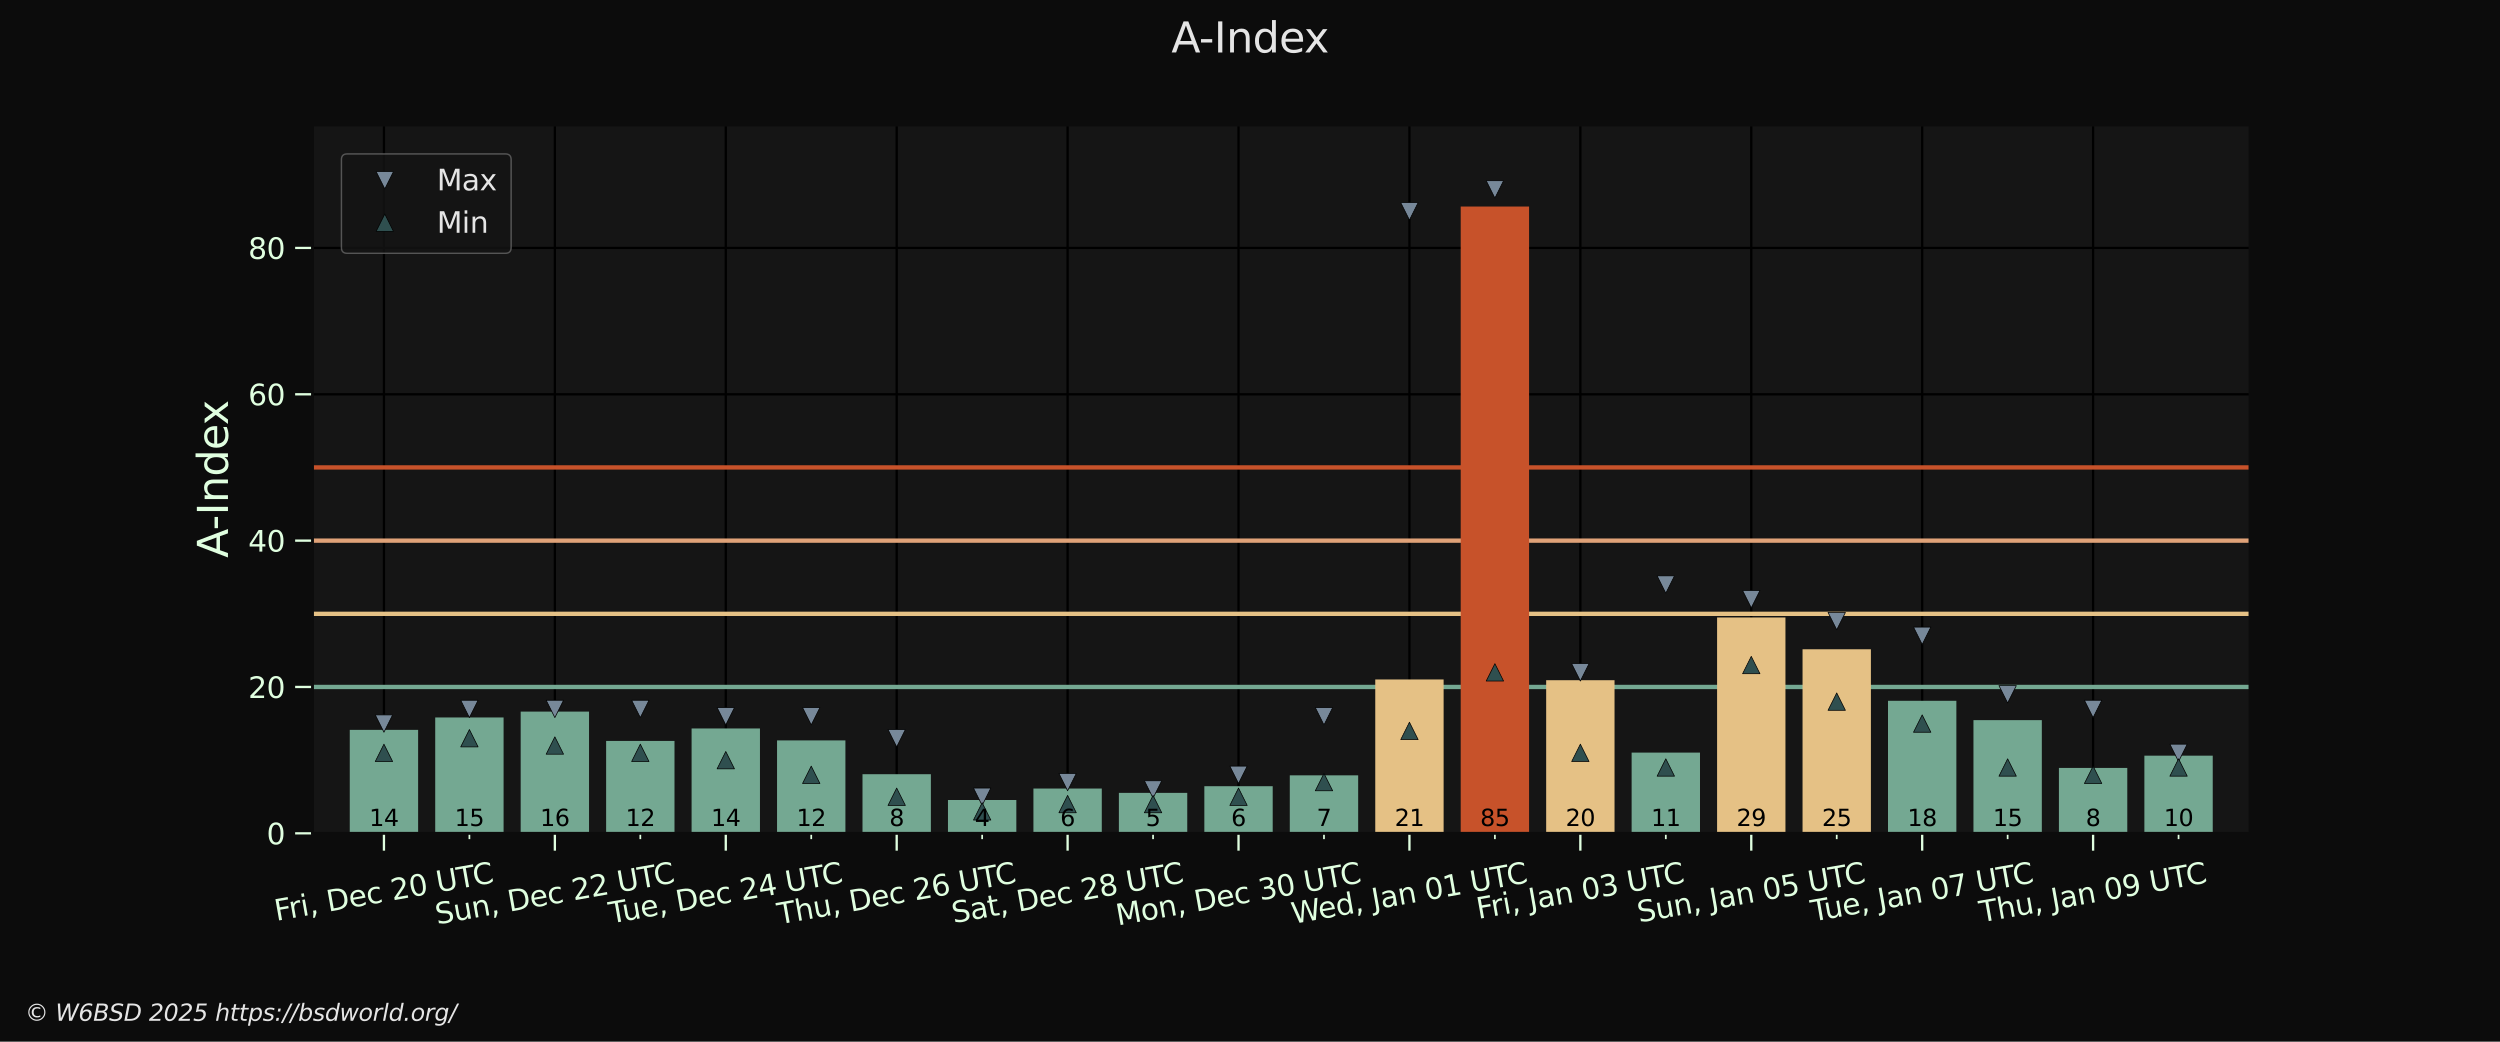 <?xml version="1.0" encoding="utf-8" standalone="no"?>
<!DOCTYPE svg PUBLIC "-//W3C//DTD SVG 1.1//EN"
  "http://www.w3.org/Graphics/SVG/1.1/DTD/svg11.dtd">
<svg xmlns:xlink="http://www.w3.org/1999/xlink" width="864pt" height="360pt" viewBox="0 0 864 360" xmlns="http://www.w3.org/2000/svg" version="1.1">
 <defs>
  <style type="text/css">*{stroke-linejoin: round; stroke-linecap: butt}</style>
 </defs>
 <g id="figure_1">
  <g id="patch_1">
   <path d="M 0 360 
L 864 360 
L 864 0 
L 0 0 
z
" style="fill: #0c0c0c"/>
  </g>
  <g id="axes_1">
   <g id="patch_2">
    <path d="M 108 288 
L 777.6 288 
L 777.6 43.2 
L 108 43.2 
z
" style="fill: #151515"/>
   </g>
   <g id="matplotlib.axis_1">
    <g id="xtick_1">
     <g id="line2d_1">
      <path d="M 132.691 288 
L 132.691 43.2 
" clip-path="url(#pd40f263bce)" style="fill: none; stroke: #000000; stroke-width: 0.8; stroke-linecap: square"/>
     </g>
     <g id="line2d_2">
      <defs>
       <path id="m50c1cc6074" d="M 0 0 
L 0 6 
" style="stroke: #e0ffe0; stroke-width: 0.8"/>
      </defs>
      <g>
       <use xlink:href="#m50c1cc6074" x="132.691" y="288" style="fill: #e0ffe0; stroke: #e0ffe0; stroke-width: 0.8"/>
      </g>
     </g>
     <g id="text_1">
      <!-- Fri, Dec 20 UTC -->
      <g style="fill: #e0ffe0" transform="translate(95.488 318.272)rotate(-10)scale(0.1 -0.1)">
       <defs>
        <path id="DejaVuSans-46" d="M 628 4666 
L 3309 4666 
L 3309 4134 
L 1259 4134 
L 1259 2759 
L 3109 2759 
L 3109 2228 
L 1259 2228 
L 1259 0 
L 628 0 
L 628 4666 
z
" transform="scale(0.016)"/>
        <path id="DejaVuSans-72" d="M 2631 2963 
Q 2534 3019 2420 3045 
Q 2306 3072 2169 3072 
Q 1681 3072 1420 2755 
Q 1159 2438 1159 1844 
L 1159 0 
L 581 0 
L 581 3500 
L 1159 3500 
L 1159 2956 
Q 1341 3275 1631 3429 
Q 1922 3584 2338 3584 
Q 2397 3584 2469 3576 
Q 2541 3569 2628 3553 
L 2631 2963 
z
" transform="scale(0.016)"/>
        <path id="DejaVuSans-69" d="M 603 3500 
L 1178 3500 
L 1178 0 
L 603 0 
L 603 3500 
z
M 603 4863 
L 1178 4863 
L 1178 4134 
L 603 4134 
L 603 4863 
z
" transform="scale(0.016)"/>
        <path id="DejaVuSans-2c" d="M 750 794 
L 1409 794 
L 1409 256 
L 897 -744 
L 494 -744 
L 750 256 
L 750 794 
z
" transform="scale(0.016)"/>
        <path id="DejaVuSans-20" transform="scale(0.016)"/>
        <path id="DejaVuSans-44" d="M 1259 4147 
L 1259 519 
L 2022 519 
Q 2988 519 3436 956 
Q 3884 1394 3884 2338 
Q 3884 3275 3436 3711 
Q 2988 4147 2022 4147 
L 1259 4147 
z
M 628 4666 
L 1925 4666 
Q 3281 4666 3915 4102 
Q 4550 3538 4550 2338 
Q 4550 1131 3912 565 
Q 3275 0 1925 0 
L 628 0 
L 628 4666 
z
" transform="scale(0.016)"/>
        <path id="DejaVuSans-65" d="M 3597 1894 
L 3597 1613 
L 953 1613 
Q 991 1019 1311 708 
Q 1631 397 2203 397 
Q 2534 397 2845 478 
Q 3156 559 3463 722 
L 3463 178 
Q 3153 47 2828 -22 
Q 2503 -91 2169 -91 
Q 1331 -91 842 396 
Q 353 884 353 1716 
Q 353 2575 817 3079 
Q 1281 3584 2069 3584 
Q 2775 3584 3186 3129 
Q 3597 2675 3597 1894 
z
M 3022 2063 
Q 3016 2534 2758 2815 
Q 2500 3097 2075 3097 
Q 1594 3097 1305 2825 
Q 1016 2553 972 2059 
L 3022 2063 
z
" transform="scale(0.016)"/>
        <path id="DejaVuSans-63" d="M 3122 3366 
L 3122 2828 
Q 2878 2963 2633 3030 
Q 2388 3097 2138 3097 
Q 1578 3097 1268 2742 
Q 959 2388 959 1747 
Q 959 1106 1268 751 
Q 1578 397 2138 397 
Q 2388 397 2633 464 
Q 2878 531 3122 666 
L 3122 134 
Q 2881 22 2623 -34 
Q 2366 -91 2075 -91 
Q 1284 -91 818 406 
Q 353 903 353 1747 
Q 353 2603 823 3093 
Q 1294 3584 2113 3584 
Q 2378 3584 2631 3529 
Q 2884 3475 3122 3366 
z
" transform="scale(0.016)"/>
        <path id="DejaVuSans-32" d="M 1228 531 
L 3431 531 
L 3431 0 
L 469 0 
L 469 531 
Q 828 903 1448 1529 
Q 2069 2156 2228 2338 
Q 2531 2678 2651 2914 
Q 2772 3150 2772 3378 
Q 2772 3750 2511 3984 
Q 2250 4219 1831 4219 
Q 1534 4219 1204 4116 
Q 875 4013 500 3803 
L 500 4441 
Q 881 4594 1212 4672 
Q 1544 4750 1819 4750 
Q 2544 4750 2975 4387 
Q 3406 4025 3406 3419 
Q 3406 3131 3298 2873 
Q 3191 2616 2906 2266 
Q 2828 2175 2409 1742 
Q 1991 1309 1228 531 
z
" transform="scale(0.016)"/>
        <path id="DejaVuSans-30" d="M 2034 4250 
Q 1547 4250 1301 3770 
Q 1056 3291 1056 2328 
Q 1056 1369 1301 889 
Q 1547 409 2034 409 
Q 2525 409 2770 889 
Q 3016 1369 3016 2328 
Q 3016 3291 2770 3770 
Q 2525 4250 2034 4250 
z
M 2034 4750 
Q 2819 4750 3233 4129 
Q 3647 3509 3647 2328 
Q 3647 1150 3233 529 
Q 2819 -91 2034 -91 
Q 1250 -91 836 529 
Q 422 1150 422 2328 
Q 422 3509 836 4129 
Q 1250 4750 2034 4750 
z
" transform="scale(0.016)"/>
        <path id="DejaVuSans-55" d="M 556 4666 
L 1191 4666 
L 1191 1831 
Q 1191 1081 1462 751 
Q 1734 422 2344 422 
Q 2950 422 3222 751 
Q 3494 1081 3494 1831 
L 3494 4666 
L 4128 4666 
L 4128 1753 
Q 4128 841 3676 375 
Q 3225 -91 2344 -91 
Q 1459 -91 1007 375 
Q 556 841 556 1753 
L 556 4666 
z
" transform="scale(0.016)"/>
        <path id="DejaVuSans-54" d="M -19 4666 
L 3928 4666 
L 3928 4134 
L 2272 4134 
L 2272 0 
L 1638 0 
L 1638 4134 
L -19 4134 
L -19 4666 
z
" transform="scale(0.016)"/>
        <path id="DejaVuSans-43" d="M 4122 4306 
L 4122 3641 
Q 3803 3938 3442 4084 
Q 3081 4231 2675 4231 
Q 1875 4231 1450 3742 
Q 1025 3253 1025 2328 
Q 1025 1406 1450 917 
Q 1875 428 2675 428 
Q 3081 428 3442 575 
Q 3803 722 4122 1019 
L 4122 359 
Q 3791 134 3420 21 
Q 3050 -91 2638 -91 
Q 1578 -91 968 557 
Q 359 1206 359 2328 
Q 359 3453 968 4101 
Q 1578 4750 2638 4750 
Q 3056 4750 3426 4639 
Q 3797 4528 4122 4306 
z
" transform="scale(0.016)"/>
       </defs>
       <use xlink:href="#DejaVuSans-46"/>
       <use xlink:href="#DejaVuSans-72" x="50.27"/>
       <use xlink:href="#DejaVuSans-69" x="91.383"/>
       <use xlink:href="#DejaVuSans-2c" x="119.166"/>
       <use xlink:href="#DejaVuSans-20" x="150.953"/>
       <use xlink:href="#DejaVuSans-44" x="182.74"/>
       <use xlink:href="#DejaVuSans-65" x="259.742"/>
       <use xlink:href="#DejaVuSans-63" x="321.266"/>
       <use xlink:href="#DejaVuSans-20" x="376.246"/>
       <use xlink:href="#DejaVuSans-32" x="408.033"/>
       <use xlink:href="#DejaVuSans-30" x="471.656"/>
       <use xlink:href="#DejaVuSans-20" x="535.279"/>
       <use xlink:href="#DejaVuSans-55" x="567.066"/>
       <use xlink:href="#DejaVuSans-54" x="640.26"/>
       <use xlink:href="#DejaVuSans-43" x="695.469"/>
      </g>
     </g>
    </g>
    <g id="xtick_2">
     <g id="line2d_3">
      <path d="M 191.759 288 
L 191.759 43.2 
" clip-path="url(#pd40f263bce)" style="fill: none; stroke: #000000; stroke-width: 0.8; stroke-linecap: square"/>
     </g>
     <g id="line2d_4">
      <g>
       <use xlink:href="#m50c1cc6074" x="191.759" y="288" style="fill: #e0ffe0; stroke: #e0ffe0; stroke-width: 0.8"/>
      </g>
     </g>
     <g id="text_2">
      <!-- Sun, Dec 22 UTC -->
      <g style="fill: #e0ffe0" transform="translate(151.056 319.506)rotate(-10)scale(0.1 -0.1)">
       <defs>
        <path id="DejaVuSans-53" d="M 3425 4513 
L 3425 3897 
Q 3066 4069 2747 4153 
Q 2428 4238 2131 4238 
Q 1616 4238 1336 4038 
Q 1056 3838 1056 3469 
Q 1056 3159 1242 3001 
Q 1428 2844 1947 2747 
L 2328 2669 
Q 3034 2534 3370 2195 
Q 3706 1856 3706 1288 
Q 3706 609 3251 259 
Q 2797 -91 1919 -91 
Q 1588 -91 1214 -16 
Q 841 59 441 206 
L 441 856 
Q 825 641 1194 531 
Q 1563 422 1919 422 
Q 2459 422 2753 634 
Q 3047 847 3047 1241 
Q 3047 1584 2836 1778 
Q 2625 1972 2144 2069 
L 1759 2144 
Q 1053 2284 737 2584 
Q 422 2884 422 3419 
Q 422 4038 858 4394 
Q 1294 4750 2059 4750 
Q 2388 4750 2728 4690 
Q 3069 4631 3425 4513 
z
" transform="scale(0.016)"/>
        <path id="DejaVuSans-75" d="M 544 1381 
L 544 3500 
L 1119 3500 
L 1119 1403 
Q 1119 906 1312 657 
Q 1506 409 1894 409 
Q 2359 409 2629 706 
Q 2900 1003 2900 1516 
L 2900 3500 
L 3475 3500 
L 3475 0 
L 2900 0 
L 2900 538 
Q 2691 219 2414 64 
Q 2138 -91 1772 -91 
Q 1169 -91 856 284 
Q 544 659 544 1381 
z
M 1991 3584 
L 1991 3584 
z
" transform="scale(0.016)"/>
        <path id="DejaVuSans-6e" d="M 3513 2113 
L 3513 0 
L 2938 0 
L 2938 2094 
Q 2938 2591 2744 2837 
Q 2550 3084 2163 3084 
Q 1697 3084 1428 2787 
Q 1159 2491 1159 1978 
L 1159 0 
L 581 0 
L 581 3500 
L 1159 3500 
L 1159 2956 
Q 1366 3272 1645 3428 
Q 1925 3584 2291 3584 
Q 2894 3584 3203 3211 
Q 3513 2838 3513 2113 
z
" transform="scale(0.016)"/>
       </defs>
       <use xlink:href="#DejaVuSans-53"/>
       <use xlink:href="#DejaVuSans-75" x="63.477"/>
       <use xlink:href="#DejaVuSans-6e" x="126.855"/>
       <use xlink:href="#DejaVuSans-2c" x="190.234"/>
       <use xlink:href="#DejaVuSans-20" x="222.021"/>
       <use xlink:href="#DejaVuSans-44" x="253.809"/>
       <use xlink:href="#DejaVuSans-65" x="330.811"/>
       <use xlink:href="#DejaVuSans-63" x="392.334"/>
       <use xlink:href="#DejaVuSans-20" x="447.314"/>
       <use xlink:href="#DejaVuSans-32" x="479.102"/>
       <use xlink:href="#DejaVuSans-32" x="542.725"/>
       <use xlink:href="#DejaVuSans-20" x="606.348"/>
       <use xlink:href="#DejaVuSans-55" x="638.135"/>
       <use xlink:href="#DejaVuSans-54" x="711.328"/>
       <use xlink:href="#DejaVuSans-43" x="766.537"/>
      </g>
     </g>
    </g>
    <g id="xtick_3">
     <g id="line2d_5">
      <path d="M 250.828 288 
L 250.828 43.2 
" clip-path="url(#pd40f263bce)" style="fill: none; stroke: #000000; stroke-width: 0.8; stroke-linecap: square"/>
     </g>
     <g id="line2d_6">
      <g>
       <use xlink:href="#m50c1cc6074" x="250.828" y="288" style="fill: #e0ffe0; stroke: #e0ffe0; stroke-width: 0.8"/>
      </g>
     </g>
     <g id="text_3">
      <!-- Tue, Dec 24 UTC -->
      <g style="fill: #e0ffe0" transform="translate(211.079 319.17)rotate(-10)scale(0.1 -0.1)">
       <defs>
        <path id="DejaVuSans-34" d="M 2419 4116 
L 825 1625 
L 2419 1625 
L 2419 4116 
z
M 2253 4666 
L 3047 4666 
L 3047 1625 
L 3713 1625 
L 3713 1100 
L 3047 1100 
L 3047 0 
L 2419 0 
L 2419 1100 
L 313 1100 
L 313 1709 
L 2253 4666 
z
" transform="scale(0.016)"/>
       </defs>
       <use xlink:href="#DejaVuSans-54"/>
       <use xlink:href="#DejaVuSans-75" x="45.959"/>
       <use xlink:href="#DejaVuSans-65" x="109.338"/>
       <use xlink:href="#DejaVuSans-2c" x="170.861"/>
       <use xlink:href="#DejaVuSans-20" x="202.648"/>
       <use xlink:href="#DejaVuSans-44" x="234.436"/>
       <use xlink:href="#DejaVuSans-65" x="311.438"/>
       <use xlink:href="#DejaVuSans-63" x="372.961"/>
       <use xlink:href="#DejaVuSans-20" x="427.941"/>
       <use xlink:href="#DejaVuSans-32" x="459.729"/>
       <use xlink:href="#DejaVuSans-34" x="523.352"/>
       <use xlink:href="#DejaVuSans-20" x="586.975"/>
       <use xlink:href="#DejaVuSans-55" x="618.762"/>
       <use xlink:href="#DejaVuSans-54" x="691.955"/>
       <use xlink:href="#DejaVuSans-43" x="747.164"/>
      </g>
     </g>
    </g>
    <g id="xtick_4">
     <g id="line2d_7">
      <path d="M 309.896 288 
L 309.896 43.2 
" clip-path="url(#pd40f263bce)" style="fill: none; stroke: #000000; stroke-width: 0.8; stroke-linecap: square"/>
     </g>
     <g id="line2d_8">
      <g>
       <use xlink:href="#m50c1cc6074" x="309.896" y="288" style="fill: #e0ffe0; stroke: #e0ffe0; stroke-width: 0.8"/>
      </g>
     </g>
     <g id="text_4">
      <!-- Thu, Dec 26 UTC -->
      <g style="fill: #e0ffe0" transform="translate(269.312 319.464)rotate(-10)scale(0.1 -0.1)">
       <defs>
        <path id="DejaVuSans-68" d="M 3513 2113 
L 3513 0 
L 2938 0 
L 2938 2094 
Q 2938 2591 2744 2837 
Q 2550 3084 2163 3084 
Q 1697 3084 1428 2787 
Q 1159 2491 1159 1978 
L 1159 0 
L 581 0 
L 581 4863 
L 1159 4863 
L 1159 2956 
Q 1366 3272 1645 3428 
Q 1925 3584 2291 3584 
Q 2894 3584 3203 3211 
Q 3513 2838 3513 2113 
z
" transform="scale(0.016)"/>
        <path id="DejaVuSans-36" d="M 2113 2584 
Q 1688 2584 1439 2293 
Q 1191 2003 1191 1497 
Q 1191 994 1439 701 
Q 1688 409 2113 409 
Q 2538 409 2786 701 
Q 3034 994 3034 1497 
Q 3034 2003 2786 2293 
Q 2538 2584 2113 2584 
z
M 3366 4563 
L 3366 3988 
Q 3128 4100 2886 4159 
Q 2644 4219 2406 4219 
Q 1781 4219 1451 3797 
Q 1122 3375 1075 2522 
Q 1259 2794 1537 2939 
Q 1816 3084 2150 3084 
Q 2853 3084 3261 2657 
Q 3669 2231 3669 1497 
Q 3669 778 3244 343 
Q 2819 -91 2113 -91 
Q 1303 -91 875 529 
Q 447 1150 447 2328 
Q 447 3434 972 4092 
Q 1497 4750 2381 4750 
Q 2619 4750 2861 4703 
Q 3103 4656 3366 4563 
z
" transform="scale(0.016)"/>
       </defs>
       <use xlink:href="#DejaVuSans-54"/>
       <use xlink:href="#DejaVuSans-68" x="61.084"/>
       <use xlink:href="#DejaVuSans-75" x="124.463"/>
       <use xlink:href="#DejaVuSans-2c" x="187.842"/>
       <use xlink:href="#DejaVuSans-20" x="219.629"/>
       <use xlink:href="#DejaVuSans-44" x="251.416"/>
       <use xlink:href="#DejaVuSans-65" x="328.418"/>
       <use xlink:href="#DejaVuSans-63" x="389.941"/>
       <use xlink:href="#DejaVuSans-20" x="444.922"/>
       <use xlink:href="#DejaVuSans-32" x="476.709"/>
       <use xlink:href="#DejaVuSans-36" x="540.332"/>
       <use xlink:href="#DejaVuSans-20" x="603.955"/>
       <use xlink:href="#DejaVuSans-55" x="635.742"/>
       <use xlink:href="#DejaVuSans-54" x="708.936"/>
       <use xlink:href="#DejaVuSans-43" x="764.145"/>
      </g>
     </g>
    </g>
    <g id="xtick_5">
     <g id="line2d_9">
      <path d="M 368.964 288 
L 368.964 43.2 
" clip-path="url(#pd40f263bce)" style="fill: none; stroke: #000000; stroke-width: 0.8; stroke-linecap: square"/>
     </g>
     <g id="line2d_10">
      <g>
       <use xlink:href="#m50c1cc6074" x="368.964" y="288" style="fill: #e0ffe0; stroke: #e0ffe0; stroke-width: 0.8"/>
      </g>
     </g>
     <g id="text_5">
      <!-- Sat, Dec 28 UTC -->
      <g style="fill: #e0ffe0" transform="translate(329.555 319.05)rotate(-10)scale(0.1 -0.1)">
       <defs>
        <path id="DejaVuSans-61" d="M 2194 1759 
Q 1497 1759 1228 1600 
Q 959 1441 959 1056 
Q 959 750 1161 570 
Q 1363 391 1709 391 
Q 2188 391 2477 730 
Q 2766 1069 2766 1631 
L 2766 1759 
L 2194 1759 
z
M 3341 1997 
L 3341 0 
L 2766 0 
L 2766 531 
Q 2569 213 2275 61 
Q 1981 -91 1556 -91 
Q 1019 -91 701 211 
Q 384 513 384 1019 
Q 384 1609 779 1909 
Q 1175 2209 1959 2209 
L 2766 2209 
L 2766 2266 
Q 2766 2663 2505 2880 
Q 2244 3097 1772 3097 
Q 1472 3097 1187 3025 
Q 903 2953 641 2809 
L 641 3341 
Q 956 3463 1253 3523 
Q 1550 3584 1831 3584 
Q 2591 3584 2966 3190 
Q 3341 2797 3341 1997 
z
" transform="scale(0.016)"/>
        <path id="DejaVuSans-74" d="M 1172 4494 
L 1172 3500 
L 2356 3500 
L 2356 3053 
L 1172 3053 
L 1172 1153 
Q 1172 725 1289 603 
Q 1406 481 1766 481 
L 2356 481 
L 2356 0 
L 1766 0 
Q 1100 0 847 248 
Q 594 497 594 1153 
L 594 3053 
L 172 3053 
L 172 3500 
L 594 3500 
L 594 4494 
L 1172 4494 
z
" transform="scale(0.016)"/>
        <path id="DejaVuSans-38" d="M 2034 2216 
Q 1584 2216 1326 1975 
Q 1069 1734 1069 1313 
Q 1069 891 1326 650 
Q 1584 409 2034 409 
Q 2484 409 2743 651 
Q 3003 894 3003 1313 
Q 3003 1734 2745 1975 
Q 2488 2216 2034 2216 
z
M 1403 2484 
Q 997 2584 770 2862 
Q 544 3141 544 3541 
Q 544 4100 942 4425 
Q 1341 4750 2034 4750 
Q 2731 4750 3128 4425 
Q 3525 4100 3525 3541 
Q 3525 3141 3298 2862 
Q 3072 2584 2669 2484 
Q 3125 2378 3379 2068 
Q 3634 1759 3634 1313 
Q 3634 634 3220 271 
Q 2806 -91 2034 -91 
Q 1263 -91 848 271 
Q 434 634 434 1313 
Q 434 1759 690 2068 
Q 947 2378 1403 2484 
z
M 1172 3481 
Q 1172 3119 1398 2916 
Q 1625 2713 2034 2713 
Q 2441 2713 2670 2916 
Q 2900 3119 2900 3481 
Q 2900 3844 2670 4047 
Q 2441 4250 2034 4250 
Q 1625 4250 1398 4047 
Q 1172 3844 1172 3481 
z
" transform="scale(0.016)"/>
       </defs>
       <use xlink:href="#DejaVuSans-53"/>
       <use xlink:href="#DejaVuSans-61" x="63.477"/>
       <use xlink:href="#DejaVuSans-74" x="124.756"/>
       <use xlink:href="#DejaVuSans-2c" x="163.965"/>
       <use xlink:href="#DejaVuSans-20" x="195.752"/>
       <use xlink:href="#DejaVuSans-44" x="227.539"/>
       <use xlink:href="#DejaVuSans-65" x="304.541"/>
       <use xlink:href="#DejaVuSans-63" x="366.064"/>
       <use xlink:href="#DejaVuSans-20" x="421.045"/>
       <use xlink:href="#DejaVuSans-32" x="452.832"/>
       <use xlink:href="#DejaVuSans-38" x="516.455"/>
       <use xlink:href="#DejaVuSans-20" x="580.078"/>
       <use xlink:href="#DejaVuSans-55" x="611.865"/>
       <use xlink:href="#DejaVuSans-54" x="685.059"/>
       <use xlink:href="#DejaVuSans-43" x="740.268"/>
      </g>
     </g>
    </g>
    <g id="xtick_6">
     <g id="line2d_11">
      <path d="M 428.033 288 
L 428.033 43.2 
" clip-path="url(#pd40f263bce)" style="fill: none; stroke: #000000; stroke-width: 0.8; stroke-linecap: square"/>
     </g>
     <g id="line2d_12">
      <g>
       <use xlink:href="#m50c1cc6074" x="428.033" y="288" style="fill: #e0ffe0; stroke: #e0ffe0; stroke-width: 0.8"/>
      </g>
     </g>
     <g id="text_6">
      <!-- Mon, Dec 30 UTC -->
      <g style="fill: #e0ffe0" transform="translate(386.315 319.864)rotate(-10)scale(0.1 -0.1)">
       <defs>
        <path id="DejaVuSans-4d" d="M 628 4666 
L 1569 4666 
L 2759 1491 
L 3956 4666 
L 4897 4666 
L 4897 0 
L 4281 0 
L 4281 4097 
L 3078 897 
L 2444 897 
L 1241 4097 
L 1241 0 
L 628 0 
L 628 4666 
z
" transform="scale(0.016)"/>
        <path id="DejaVuSans-6f" d="M 1959 3097 
Q 1497 3097 1228 2736 
Q 959 2375 959 1747 
Q 959 1119 1226 758 
Q 1494 397 1959 397 
Q 2419 397 2687 759 
Q 2956 1122 2956 1747 
Q 2956 2369 2687 2733 
Q 2419 3097 1959 3097 
z
M 1959 3584 
Q 2709 3584 3137 3096 
Q 3566 2609 3566 1747 
Q 3566 888 3137 398 
Q 2709 -91 1959 -91 
Q 1206 -91 779 398 
Q 353 888 353 1747 
Q 353 2609 779 3096 
Q 1206 3584 1959 3584 
z
" transform="scale(0.016)"/>
        <path id="DejaVuSans-33" d="M 2597 2516 
Q 3050 2419 3304 2112 
Q 3559 1806 3559 1356 
Q 3559 666 3084 287 
Q 2609 -91 1734 -91 
Q 1441 -91 1130 -33 
Q 819 25 488 141 
L 488 750 
Q 750 597 1062 519 
Q 1375 441 1716 441 
Q 2309 441 2620 675 
Q 2931 909 2931 1356 
Q 2931 1769 2642 2001 
Q 2353 2234 1838 2234 
L 1294 2234 
L 1294 2753 
L 1863 2753 
Q 2328 2753 2575 2939 
Q 2822 3125 2822 3475 
Q 2822 3834 2567 4026 
Q 2313 4219 1838 4219 
Q 1578 4219 1281 4162 
Q 984 4106 628 3988 
L 628 4550 
Q 988 4650 1302 4700 
Q 1616 4750 1894 4750 
Q 2613 4750 3031 4423 
Q 3450 4097 3450 3541 
Q 3450 3153 3228 2886 
Q 3006 2619 2597 2516 
z
" transform="scale(0.016)"/>
       </defs>
       <use xlink:href="#DejaVuSans-4d"/>
       <use xlink:href="#DejaVuSans-6f" x="86.279"/>
       <use xlink:href="#DejaVuSans-6e" x="147.461"/>
       <use xlink:href="#DejaVuSans-2c" x="210.84"/>
       <use xlink:href="#DejaVuSans-20" x="242.627"/>
       <use xlink:href="#DejaVuSans-44" x="274.414"/>
       <use xlink:href="#DejaVuSans-65" x="351.416"/>
       <use xlink:href="#DejaVuSans-63" x="412.939"/>
       <use xlink:href="#DejaVuSans-20" x="467.92"/>
       <use xlink:href="#DejaVuSans-33" x="499.707"/>
       <use xlink:href="#DejaVuSans-30" x="563.33"/>
       <use xlink:href="#DejaVuSans-20" x="626.953"/>
       <use xlink:href="#DejaVuSans-55" x="658.74"/>
       <use xlink:href="#DejaVuSans-54" x="731.934"/>
       <use xlink:href="#DejaVuSans-43" x="787.143"/>
      </g>
     </g>
    </g>
    <g id="xtick_7">
     <g id="line2d_13">
      <path d="M 487.101 288 
L 487.101 43.2 
" clip-path="url(#pd40f263bce)" style="fill: none; stroke: #000000; stroke-width: 0.8; stroke-linecap: square"/>
     </g>
     <g id="line2d_14">
      <g>
       <use xlink:href="#m50c1cc6074" x="487.101" y="288" style="fill: #e0ffe0; stroke: #e0ffe0; stroke-width: 0.8"/>
      </g>
     </g>
     <g id="text_7">
      <!-- Wed, Jan 01 UTC -->
      <g style="fill: #e0ffe0" transform="translate(446.969 319.305)rotate(-10)scale(0.1 -0.1)">
       <defs>
        <path id="DejaVuSans-57" d="M 213 4666 
L 850 4666 
L 1831 722 
L 2809 4666 
L 3519 4666 
L 4500 722 
L 5478 4666 
L 6119 4666 
L 4947 0 
L 4153 0 
L 3169 4050 
L 2175 0 
L 1381 0 
L 213 4666 
z
" transform="scale(0.016)"/>
        <path id="DejaVuSans-64" d="M 2906 2969 
L 2906 4863 
L 3481 4863 
L 3481 0 
L 2906 0 
L 2906 525 
Q 2725 213 2448 61 
Q 2172 -91 1784 -91 
Q 1150 -91 751 415 
Q 353 922 353 1747 
Q 353 2572 751 3078 
Q 1150 3584 1784 3584 
Q 2172 3584 2448 3432 
Q 2725 3281 2906 2969 
z
M 947 1747 
Q 947 1113 1208 752 
Q 1469 391 1925 391 
Q 2381 391 2643 752 
Q 2906 1113 2906 1747 
Q 2906 2381 2643 2742 
Q 2381 3103 1925 3103 
Q 1469 3103 1208 2742 
Q 947 2381 947 1747 
z
" transform="scale(0.016)"/>
        <path id="DejaVuSans-4a" d="M 628 4666 
L 1259 4666 
L 1259 325 
Q 1259 -519 939 -900 
Q 619 -1281 -91 -1281 
L -331 -1281 
L -331 -750 
L -134 -750 
Q 284 -750 456 -515 
Q 628 -281 628 325 
L 628 4666 
z
" transform="scale(0.016)"/>
        <path id="DejaVuSans-31" d="M 794 531 
L 1825 531 
L 1825 4091 
L 703 3866 
L 703 4441 
L 1819 4666 
L 2450 4666 
L 2450 531 
L 3481 531 
L 3481 0 
L 794 0 
L 794 531 
z
" transform="scale(0.016)"/>
       </defs>
       <use xlink:href="#DejaVuSans-57"/>
       <use xlink:href="#DejaVuSans-65" x="93.002"/>
       <use xlink:href="#DejaVuSans-64" x="154.525"/>
       <use xlink:href="#DejaVuSans-2c" x="218.002"/>
       <use xlink:href="#DejaVuSans-20" x="249.789"/>
       <use xlink:href="#DejaVuSans-4a" x="281.576"/>
       <use xlink:href="#DejaVuSans-61" x="311.068"/>
       <use xlink:href="#DejaVuSans-6e" x="372.348"/>
       <use xlink:href="#DejaVuSans-20" x="435.727"/>
       <use xlink:href="#DejaVuSans-30" x="467.514"/>
       <use xlink:href="#DejaVuSans-31" x="531.137"/>
       <use xlink:href="#DejaVuSans-20" x="594.76"/>
       <use xlink:href="#DejaVuSans-55" x="626.547"/>
       <use xlink:href="#DejaVuSans-54" x="699.74"/>
       <use xlink:href="#DejaVuSans-43" x="754.949"/>
      </g>
     </g>
    </g>
    <g id="xtick_8">
     <g id="line2d_15">
      <path d="M 546.17 288 
L 546.17 43.2 
" clip-path="url(#pd40f263bce)" style="fill: none; stroke: #000000; stroke-width: 0.8; stroke-linecap: square"/>
     </g>
     <g id="line2d_16">
      <g>
       <use xlink:href="#m50c1cc6074" x="546.17" y="288" style="fill: #e0ffe0; stroke: #e0ffe0; stroke-width: 0.8"/>
      </g>
     </g>
     <g id="text_8">
      <!-- Fri, Jan 03 UTC -->
      <g style="fill: #e0ffe0" transform="translate(510.905 317.588)rotate(-10)scale(0.1 -0.1)">
       <use xlink:href="#DejaVuSans-46"/>
       <use xlink:href="#DejaVuSans-72" x="50.27"/>
       <use xlink:href="#DejaVuSans-69" x="91.383"/>
       <use xlink:href="#DejaVuSans-2c" x="119.166"/>
       <use xlink:href="#DejaVuSans-20" x="150.953"/>
       <use xlink:href="#DejaVuSans-4a" x="182.74"/>
       <use xlink:href="#DejaVuSans-61" x="212.232"/>
       <use xlink:href="#DejaVuSans-6e" x="273.512"/>
       <use xlink:href="#DejaVuSans-20" x="336.891"/>
       <use xlink:href="#DejaVuSans-30" x="368.678"/>
       <use xlink:href="#DejaVuSans-33" x="432.301"/>
       <use xlink:href="#DejaVuSans-20" x="495.924"/>
       <use xlink:href="#DejaVuSans-55" x="527.711"/>
       <use xlink:href="#DejaVuSans-54" x="600.904"/>
       <use xlink:href="#DejaVuSans-43" x="656.113"/>
      </g>
     </g>
    </g>
    <g id="xtick_9">
     <g id="line2d_17">
      <path d="M 605.238 288 
L 605.238 43.2 
" clip-path="url(#pd40f263bce)" style="fill: none; stroke: #000000; stroke-width: 0.8; stroke-linecap: square"/>
     </g>
     <g id="line2d_18">
      <g>
       <use xlink:href="#m50c1cc6074" x="605.238" y="288" style="fill: #e0ffe0; stroke: #e0ffe0; stroke-width: 0.8"/>
      </g>
     </g>
     <g id="text_9">
      <!-- Sun, Jan 05 UTC -->
      <g style="fill: #e0ffe0" transform="translate(566.474 318.822)rotate(-10)scale(0.1 -0.1)">
       <defs>
        <path id="DejaVuSans-35" d="M 691 4666 
L 3169 4666 
L 3169 4134 
L 1269 4134 
L 1269 2991 
Q 1406 3038 1543 3061 
Q 1681 3084 1819 3084 
Q 2600 3084 3056 2656 
Q 3513 2228 3513 1497 
Q 3513 744 3044 326 
Q 2575 -91 1722 -91 
Q 1428 -91 1123 -41 
Q 819 9 494 109 
L 494 744 
Q 775 591 1075 516 
Q 1375 441 1709 441 
Q 2250 441 2565 725 
Q 2881 1009 2881 1497 
Q 2881 1984 2565 2268 
Q 2250 2553 1709 2553 
Q 1456 2553 1204 2497 
Q 953 2441 691 2322 
L 691 4666 
z
" transform="scale(0.016)"/>
       </defs>
       <use xlink:href="#DejaVuSans-53"/>
       <use xlink:href="#DejaVuSans-75" x="63.477"/>
       <use xlink:href="#DejaVuSans-6e" x="126.855"/>
       <use xlink:href="#DejaVuSans-2c" x="190.234"/>
       <use xlink:href="#DejaVuSans-20" x="222.021"/>
       <use xlink:href="#DejaVuSans-4a" x="253.809"/>
       <use xlink:href="#DejaVuSans-61" x="283.301"/>
       <use xlink:href="#DejaVuSans-6e" x="344.58"/>
       <use xlink:href="#DejaVuSans-20" x="407.959"/>
       <use xlink:href="#DejaVuSans-30" x="439.746"/>
       <use xlink:href="#DejaVuSans-35" x="503.369"/>
       <use xlink:href="#DejaVuSans-20" x="566.992"/>
       <use xlink:href="#DejaVuSans-55" x="598.779"/>
       <use xlink:href="#DejaVuSans-54" x="671.973"/>
       <use xlink:href="#DejaVuSans-43" x="727.182"/>
      </g>
     </g>
    </g>
    <g id="xtick_10">
     <g id="line2d_19">
      <path d="M 664.307 288 
L 664.307 43.2 
" clip-path="url(#pd40f263bce)" style="fill: none; stroke: #000000; stroke-width: 0.8; stroke-linecap: square"/>
     </g>
     <g id="line2d_20">
      <g>
       <use xlink:href="#m50c1cc6074" x="664.307" y="288" style="fill: #e0ffe0; stroke: #e0ffe0; stroke-width: 0.8"/>
      </g>
     </g>
     <g id="text_10">
      <!-- Tue, Jan 07 UTC -->
      <g style="fill: #e0ffe0" transform="translate(626.496 318.486)rotate(-10)scale(0.1 -0.1)">
       <defs>
        <path id="DejaVuSans-37" d="M 525 4666 
L 3525 4666 
L 3525 4397 
L 1831 0 
L 1172 0 
L 2766 4134 
L 525 4134 
L 525 4666 
z
" transform="scale(0.016)"/>
       </defs>
       <use xlink:href="#DejaVuSans-54"/>
       <use xlink:href="#DejaVuSans-75" x="45.959"/>
       <use xlink:href="#DejaVuSans-65" x="109.338"/>
       <use xlink:href="#DejaVuSans-2c" x="170.861"/>
       <use xlink:href="#DejaVuSans-20" x="202.648"/>
       <use xlink:href="#DejaVuSans-4a" x="234.436"/>
       <use xlink:href="#DejaVuSans-61" x="263.928"/>
       <use xlink:href="#DejaVuSans-6e" x="325.207"/>
       <use xlink:href="#DejaVuSans-20" x="388.586"/>
       <use xlink:href="#DejaVuSans-30" x="420.373"/>
       <use xlink:href="#DejaVuSans-37" x="483.996"/>
       <use xlink:href="#DejaVuSans-20" x="547.619"/>
       <use xlink:href="#DejaVuSans-55" x="579.406"/>
       <use xlink:href="#DejaVuSans-54" x="652.6"/>
       <use xlink:href="#DejaVuSans-43" x="707.809"/>
      </g>
     </g>
    </g>
    <g id="xtick_11">
     <g id="line2d_21">
      <path d="M 723.375 288 
L 723.375 43.2 
" clip-path="url(#pd40f263bce)" style="fill: none; stroke: #000000; stroke-width: 0.8; stroke-linecap: square"/>
     </g>
     <g id="line2d_22">
      <g>
       <use xlink:href="#m50c1cc6074" x="723.375" y="288" style="fill: #e0ffe0; stroke: #e0ffe0; stroke-width: 0.8"/>
      </g>
     </g>
     <g id="text_11">
      <!-- Thu, Jan 09 UTC -->
      <g style="fill: #e0ffe0" transform="translate(684.729 318.781)rotate(-10)scale(0.1 -0.1)">
       <defs>
        <path id="DejaVuSans-39" d="M 703 97 
L 703 672 
Q 941 559 1184 500 
Q 1428 441 1663 441 
Q 2288 441 2617 861 
Q 2947 1281 2994 2138 
Q 2813 1869 2534 1725 
Q 2256 1581 1919 1581 
Q 1219 1581 811 2004 
Q 403 2428 403 3163 
Q 403 3881 828 4315 
Q 1253 4750 1959 4750 
Q 2769 4750 3195 4129 
Q 3622 3509 3622 2328 
Q 3622 1225 3098 567 
Q 2575 -91 1691 -91 
Q 1453 -91 1209 -44 
Q 966 3 703 97 
z
M 1959 2075 
Q 2384 2075 2632 2365 
Q 2881 2656 2881 3163 
Q 2881 3666 2632 3958 
Q 2384 4250 1959 4250 
Q 1534 4250 1286 3958 
Q 1038 3666 1038 3163 
Q 1038 2656 1286 2365 
Q 1534 2075 1959 2075 
z
" transform="scale(0.016)"/>
       </defs>
       <use xlink:href="#DejaVuSans-54"/>
       <use xlink:href="#DejaVuSans-68" x="61.084"/>
       <use xlink:href="#DejaVuSans-75" x="124.463"/>
       <use xlink:href="#DejaVuSans-2c" x="187.842"/>
       <use xlink:href="#DejaVuSans-20" x="219.629"/>
       <use xlink:href="#DejaVuSans-4a" x="251.416"/>
       <use xlink:href="#DejaVuSans-61" x="280.908"/>
       <use xlink:href="#DejaVuSans-6e" x="342.188"/>
       <use xlink:href="#DejaVuSans-20" x="405.566"/>
       <use xlink:href="#DejaVuSans-30" x="437.354"/>
       <use xlink:href="#DejaVuSans-39" x="500.977"/>
       <use xlink:href="#DejaVuSans-20" x="564.6"/>
       <use xlink:href="#DejaVuSans-55" x="596.387"/>
       <use xlink:href="#DejaVuSans-54" x="669.58"/>
       <use xlink:href="#DejaVuSans-43" x="724.789"/>
      </g>
     </g>
    </g>
    <g id="xtick_12">
     <g id="line2d_23">
      <defs>
       <path id="mfb7153cbe7" d="M 0 0 
L 0 2 
" style="stroke: #e0ffe0; stroke-width: 0.6"/>
      </defs>
      <g>
       <use xlink:href="#mfb7153cbe7" x="162.225" y="288" style="fill: #e0ffe0; stroke: #e0ffe0; stroke-width: 0.6"/>
      </g>
     </g>
    </g>
    <g id="xtick_13">
     <g id="line2d_24">
      <g>
       <use xlink:href="#mfb7153cbe7" x="221.293" y="288" style="fill: #e0ffe0; stroke: #e0ffe0; stroke-width: 0.6"/>
      </g>
     </g>
    </g>
    <g id="xtick_14">
     <g id="line2d_25">
      <g>
       <use xlink:href="#mfb7153cbe7" x="280.362" y="288" style="fill: #e0ffe0; stroke: #e0ffe0; stroke-width: 0.6"/>
      </g>
     </g>
    </g>
    <g id="xtick_15">
     <g id="line2d_26">
      <g>
       <use xlink:href="#mfb7153cbe7" x="339.43" y="288" style="fill: #e0ffe0; stroke: #e0ffe0; stroke-width: 0.6"/>
      </g>
     </g>
    </g>
    <g id="xtick_16">
     <g id="line2d_27">
      <g>
       <use xlink:href="#mfb7153cbe7" x="398.499" y="288" style="fill: #e0ffe0; stroke: #e0ffe0; stroke-width: 0.6"/>
      </g>
     </g>
    </g>
    <g id="xtick_17">
     <g id="line2d_28">
      <g>
       <use xlink:href="#mfb7153cbe7" x="457.567" y="288" style="fill: #e0ffe0; stroke: #e0ffe0; stroke-width: 0.6"/>
      </g>
     </g>
    </g>
    <g id="xtick_18">
     <g id="line2d_29">
      <g>
       <use xlink:href="#mfb7153cbe7" x="516.636" y="288" style="fill: #e0ffe0; stroke: #e0ffe0; stroke-width: 0.6"/>
      </g>
     </g>
    </g>
    <g id="xtick_19">
     <g id="line2d_30">
      <g>
       <use xlink:href="#mfb7153cbe7" x="575.704" y="288" style="fill: #e0ffe0; stroke: #e0ffe0; stroke-width: 0.6"/>
      </g>
     </g>
    </g>
    <g id="xtick_20">
     <g id="line2d_31">
      <g>
       <use xlink:href="#mfb7153cbe7" x="634.772" y="288" style="fill: #e0ffe0; stroke: #e0ffe0; stroke-width: 0.6"/>
      </g>
     </g>
    </g>
    <g id="xtick_21">
     <g id="line2d_32">
      <g>
       <use xlink:href="#mfb7153cbe7" x="693.841" y="288" style="fill: #e0ffe0; stroke: #e0ffe0; stroke-width: 0.6"/>
      </g>
     </g>
    </g>
    <g id="xtick_22">
     <g id="line2d_33">
      <g>
       <use xlink:href="#mfb7153cbe7" x="752.909" y="288" style="fill: #e0ffe0; stroke: #e0ffe0; stroke-width: 0.6"/>
      </g>
     </g>
    </g>
   </g>
   <g id="matplotlib.axis_2">
    <g id="ytick_1">
     <g id="line2d_34">
      <path d="M 108 288 
L 777.6 288 
" clip-path="url(#pd40f263bce)" style="fill: none; stroke: #000000; stroke-width: 0.8; stroke-linecap: square"/>
     </g>
     <g id="line2d_35">
      <defs>
       <path id="m5ba129c03c" d="M 0 0 
L -6 0 
" style="stroke: #e0ffe0; stroke-width: 0.8"/>
      </defs>
      <g>
       <use xlink:href="#m5ba129c03c" x="108" y="288" style="fill: #e0ffe0; stroke: #e0ffe0; stroke-width: 0.8"/>
      </g>
     </g>
     <g id="text_12">
      <!-- 0 -->
      <g style="fill: #e0ffe0" transform="translate(92.138 291.799)scale(0.1 -0.1)">
       <use xlink:href="#DejaVuSans-30"/>
      </g>
     </g>
    </g>
    <g id="ytick_2">
     <g id="line2d_36">
      <path d="M 108 237.421 
L 777.6 237.421 
" clip-path="url(#pd40f263bce)" style="fill: none; stroke: #000000; stroke-width: 0.8; stroke-linecap: square"/>
     </g>
     <g id="line2d_37">
      <g>
       <use xlink:href="#m5ba129c03c" x="108" y="237.421" style="fill: #e0ffe0; stroke: #e0ffe0; stroke-width: 0.8"/>
      </g>
     </g>
     <g id="text_13">
      <!-- 20 -->
      <g style="fill: #e0ffe0" transform="translate(85.775 241.221)scale(0.1 -0.1)">
       <use xlink:href="#DejaVuSans-32"/>
       <use xlink:href="#DejaVuSans-30" x="63.623"/>
      </g>
     </g>
    </g>
    <g id="ytick_3">
     <g id="line2d_38">
      <path d="M 108 186.843 
L 777.6 186.843 
" clip-path="url(#pd40f263bce)" style="fill: none; stroke: #000000; stroke-width: 0.8; stroke-linecap: square"/>
     </g>
     <g id="line2d_39">
      <g>
       <use xlink:href="#m5ba129c03c" x="108" y="186.843" style="fill: #e0ffe0; stroke: #e0ffe0; stroke-width: 0.8"/>
      </g>
     </g>
     <g id="text_14">
      <!-- 40 -->
      <g style="fill: #e0ffe0" transform="translate(85.775 190.642)scale(0.1 -0.1)">
       <use xlink:href="#DejaVuSans-34"/>
       <use xlink:href="#DejaVuSans-30" x="63.623"/>
      </g>
     </g>
    </g>
    <g id="ytick_4">
     <g id="line2d_40">
      <path d="M 108 136.264 
L 777.6 136.264 
" clip-path="url(#pd40f263bce)" style="fill: none; stroke: #000000; stroke-width: 0.8; stroke-linecap: square"/>
     </g>
     <g id="line2d_41">
      <g>
       <use xlink:href="#m5ba129c03c" x="108" y="136.264" style="fill: #e0ffe0; stroke: #e0ffe0; stroke-width: 0.8"/>
      </g>
     </g>
     <g id="text_15">
      <!-- 60 -->
      <g style="fill: #e0ffe0" transform="translate(85.775 140.064)scale(0.1 -0.1)">
       <use xlink:href="#DejaVuSans-36"/>
       <use xlink:href="#DejaVuSans-30" x="63.623"/>
      </g>
     </g>
    </g>
    <g id="ytick_5">
     <g id="line2d_42">
      <path d="M 108 85.686 
L 777.6 85.686 
" clip-path="url(#pd40f263bce)" style="fill: none; stroke: #000000; stroke-width: 0.8; stroke-linecap: square"/>
     </g>
     <g id="line2d_43">
      <g>
       <use xlink:href="#m5ba129c03c" x="108" y="85.686" style="fill: #e0ffe0; stroke: #e0ffe0; stroke-width: 0.8"/>
      </g>
     </g>
     <g id="text_16">
      <!-- 80 -->
      <g style="fill: #e0ffe0" transform="translate(85.775 89.485)scale(0.1 -0.1)">
       <use xlink:href="#DejaVuSans-38"/>
       <use xlink:href="#DejaVuSans-30" x="63.623"/>
      </g>
     </g>
    </g>
    <g id="text_17">
     <!-- A-Index -->
     <g style="fill: #e0ffe0" transform="translate(78.78 192.785)rotate(-90)scale(0.144 -0.144)">
      <defs>
       <path id="DejaVuSans-41" d="M 2188 4044 
L 1331 1722 
L 3047 1722 
L 2188 4044 
z
M 1831 4666 
L 2547 4666 
L 4325 0 
L 3669 0 
L 3244 1197 
L 1141 1197 
L 716 0 
L 50 0 
L 1831 4666 
z
" transform="scale(0.016)"/>
       <path id="DejaVuSans-2d" d="M 313 2009 
L 1997 2009 
L 1997 1497 
L 313 1497 
L 313 2009 
z
" transform="scale(0.016)"/>
       <path id="DejaVuSans-49" d="M 628 4666 
L 1259 4666 
L 1259 0 
L 628 0 
L 628 4666 
z
" transform="scale(0.016)"/>
       <path id="DejaVuSans-78" d="M 3513 3500 
L 2247 1797 
L 3578 0 
L 2900 0 
L 1881 1375 
L 863 0 
L 184 0 
L 1544 1831 
L 300 3500 
L 978 3500 
L 1906 2253 
L 2834 3500 
L 3513 3500 
z
" transform="scale(0.016)"/>
      </defs>
      <use xlink:href="#DejaVuSans-41"/>
      <use xlink:href="#DejaVuSans-2d" x="66.158"/>
      <use xlink:href="#DejaVuSans-49" x="102.242"/>
      <use xlink:href="#DejaVuSans-6e" x="131.734"/>
      <use xlink:href="#DejaVuSans-64" x="195.113"/>
      <use xlink:href="#DejaVuSans-65" x="258.59"/>
      <use xlink:href="#DejaVuSans-78" x="318.363"/>
     </g>
    </g>
   </g>
   <g id="line2d_44">
    <path d="M 108 237.421 
L 777.6 237.421 
" clip-path="url(#pd40f263bce)" style="fill: none; stroke: #74a892; stroke-width: 1.5; stroke-linecap: square"/>
   </g>
   <g id="line2d_45">
    <path d="M 108 212.132 
L 777.6 212.132 
" clip-path="url(#pd40f263bce)" style="fill: none; stroke: #e5c185; stroke-width: 1.5; stroke-linecap: square"/>
   </g>
   <g id="line2d_46">
    <path d="M 108 186.843 
L 777.6 186.843 
" clip-path="url(#pd40f263bce)" style="fill: none; stroke: #e0a278; stroke-width: 1.5; stroke-linecap: square"/>
   </g>
   <g id="line2d_47">
    <path d="M 108 161.554 
L 777.6 161.554 
" clip-path="url(#pd40f263bce)" style="fill: none; stroke: #c7522a; stroke-width: 1.5; stroke-linecap: square"/>
   </g>
   <g id="line2d_48">
    <path d="M 108 35.107 
L 777.6 35.107 
" clip-path="url(#pd40f263bce)" style="fill: none; stroke: #642915; stroke-width: 1.5; stroke-linecap: square"/>
   </g>
   <g id="patch_3">
    <path d="M 120.877 288 
L 144.504 288 
L 144.504 252.25 
L 120.877 252.25 
z
" clip-path="url(#pd40f263bce)" style="fill: #74a892"/>
   </g>
   <g id="patch_4">
    <path d="M 150.411 288 
L 174.039 288 
L 174.039 247.947 
L 150.411 247.947 
z
" clip-path="url(#pd40f263bce)" style="fill: #74a892"/>
   </g>
   <g id="patch_5">
    <path d="M 179.945 288 
L 203.573 288 
L 203.573 245.94 
L 179.945 245.94 
z
" clip-path="url(#pd40f263bce)" style="fill: #74a892"/>
   </g>
   <g id="patch_6">
    <path d="M 209.48 288 
L 233.107 288 
L 233.107 256.063 
L 209.48 256.063 
z
" clip-path="url(#pd40f263bce)" style="fill: #74a892"/>
   </g>
   <g id="patch_7">
    <path d="M 239.014 288 
L 262.641 288 
L 262.641 251.752 
L 239.014 251.752 
z
" clip-path="url(#pd40f263bce)" style="fill: #74a892"/>
   </g>
   <g id="patch_8">
    <path d="M 268.548 288 
L 292.175 288 
L 292.175 255.876 
L 268.548 255.876 
z
" clip-path="url(#pd40f263bce)" style="fill: #74a892"/>
   </g>
   <g id="patch_9">
    <path d="M 298.082 288 
L 321.71 288 
L 321.71 267.552 
L 298.082 267.552 
z
" clip-path="url(#pd40f263bce)" style="fill: #74a892"/>
   </g>
   <g id="patch_10">
    <path d="M 327.617 288 
L 351.244 288 
L 351.244 276.479 
L 327.617 276.479 
z
" clip-path="url(#pd40f263bce)" style="fill: #74a892"/>
   </g>
   <g id="patch_11">
    <path d="M 357.151 288 
L 380.778 288 
L 380.778 272.52 
L 357.151 272.52 
z
" clip-path="url(#pd40f263bce)" style="fill: #74a892"/>
   </g>
   <g id="patch_12">
    <path d="M 386.685 288 
L 410.312 288 
L 410.312 274.017 
L 386.685 274.017 
z
" clip-path="url(#pd40f263bce)" style="fill: #74a892"/>
   </g>
   <g id="patch_13">
    <path d="M 416.219 288 
L 439.847 288 
L 439.847 271.702 
L 416.219 271.702 
z
" clip-path="url(#pd40f263bce)" style="fill: #74a892"/>
   </g>
   <g id="patch_14">
    <path d="M 445.753 288 
L 469.381 288 
L 469.381 267.956 
L 445.753 267.956 
z
" clip-path="url(#pd40f263bce)" style="fill: #74a892"/>
   </g>
   <g id="patch_15">
    <path d="M 475.288 288 
L 498.915 288 
L 498.915 234.82 
L 475.288 234.82 
z
" clip-path="url(#pd40f263bce)" style="fill: #e5c185"/>
   </g>
   <g id="patch_16">
    <path d="M 504.822 288 
L 528.449 288 
L 528.449 71.379 
L 504.822 71.379 
z
" clip-path="url(#pd40f263bce)" style="fill: #c7522a"/>
   </g>
   <g id="patch_17">
    <path d="M 534.356 288 
L 557.983 288 
L 557.983 235.067 
L 534.356 235.067 
z
" clip-path="url(#pd40f263bce)" style="fill: #e5c185"/>
   </g>
   <g id="patch_18">
    <path d="M 563.89 288 
L 587.518 288 
L 587.518 260.105 
L 563.89 260.105 
z
" clip-path="url(#pd40f263bce)" style="fill: #74a892"/>
   </g>
   <g id="patch_19">
    <path d="M 593.425 288 
L 617.052 288 
L 617.052 213.397 
L 593.425 213.397 
z
" clip-path="url(#pd40f263bce)" style="fill: #e5c185"/>
   </g>
   <g id="patch_20">
    <path d="M 622.959 288 
L 646.586 288 
L 646.586 224.382 
L 622.959 224.382 
z
" clip-path="url(#pd40f263bce)" style="fill: #e5c185"/>
   </g>
   <g id="patch_21">
    <path d="M 652.493 288 
L 676.12 288 
L 676.12 242.198 
L 652.493 242.198 
z
" clip-path="url(#pd40f263bce)" style="fill: #74a892"/>
   </g>
   <g id="patch_22">
    <path d="M 682.027 288 
L 705.655 288 
L 705.655 248.886 
L 682.027 248.886 
z
" clip-path="url(#pd40f263bce)" style="fill: #74a892"/>
   </g>
   <g id="patch_23">
    <path d="M 711.561 288 
L 735.189 288 
L 735.189 265.408 
L 711.561 265.408 
z
" clip-path="url(#pd40f263bce)" style="fill: #74a892"/>
   </g>
   <g id="patch_24">
    <path d="M 741.096 288 
L 764.723 288 
L 764.723 261.154 
L 741.096 261.154 
z
" clip-path="url(#pd40f263bce)" style="fill: #74a892"/>
   </g>
   <g id="line2d_49">
    <path d="M 132.691 250.066 
L 162.225 245.008 
L 191.759 245.008 
L 221.293 245.008 
L 250.828 247.537 
L 280.362 247.537 
L 309.896 255.124 
L 339.43 275.355 
L 368.964 270.298 
L 398.499 272.826 
L 428.033 267.769 
L 457.567 247.537 
L 487.101 73.041 
L 516.636 65.455 
L 546.17 232.364 
L 575.704 202.017 
L 605.238 207.074 
L 634.772 214.661 
L 664.307 219.719 
L 693.841 239.95 
L 723.375 245.008 
L 752.909 260.182 
" clip-path="url(#pd40f263bce)" style="fill: none"/>
    <defs>
     <path id="m3c83b66763" d="M -0 3 
L 3 -3 
L -3 -3 
z
" style="stroke: #000000; stroke-width: 0.25; stroke-linejoin: miter"/>
    </defs>
    <g clip-path="url(#pd40f263bce)">
     <use xlink:href="#m3c83b66763" x="132.691" y="250.066" style="fill: #778899; stroke: #000000; stroke-width: 0.25; stroke-linejoin: miter"/>
     <use xlink:href="#m3c83b66763" x="162.225" y="245.008" style="fill: #778899; stroke: #000000; stroke-width: 0.25; stroke-linejoin: miter"/>
     <use xlink:href="#m3c83b66763" x="191.759" y="245.008" style="fill: #778899; stroke: #000000; stroke-width: 0.25; stroke-linejoin: miter"/>
     <use xlink:href="#m3c83b66763" x="221.293" y="245.008" style="fill: #778899; stroke: #000000; stroke-width: 0.25; stroke-linejoin: miter"/>
     <use xlink:href="#m3c83b66763" x="250.828" y="247.537" style="fill: #778899; stroke: #000000; stroke-width: 0.25; stroke-linejoin: miter"/>
     <use xlink:href="#m3c83b66763" x="280.362" y="247.537" style="fill: #778899; stroke: #000000; stroke-width: 0.25; stroke-linejoin: miter"/>
     <use xlink:href="#m3c83b66763" x="309.896" y="255.124" style="fill: #778899; stroke: #000000; stroke-width: 0.25; stroke-linejoin: miter"/>
     <use xlink:href="#m3c83b66763" x="339.43" y="275.355" style="fill: #778899; stroke: #000000; stroke-width: 0.25; stroke-linejoin: miter"/>
     <use xlink:href="#m3c83b66763" x="368.964" y="270.298" style="fill: #778899; stroke: #000000; stroke-width: 0.25; stroke-linejoin: miter"/>
     <use xlink:href="#m3c83b66763" x="398.499" y="272.826" style="fill: #778899; stroke: #000000; stroke-width: 0.25; stroke-linejoin: miter"/>
     <use xlink:href="#m3c83b66763" x="428.033" y="267.769" style="fill: #778899; stroke: #000000; stroke-width: 0.25; stroke-linejoin: miter"/>
     <use xlink:href="#m3c83b66763" x="457.567" y="247.537" style="fill: #778899; stroke: #000000; stroke-width: 0.25; stroke-linejoin: miter"/>
     <use xlink:href="#m3c83b66763" x="487.101" y="73.041" style="fill: #778899; stroke: #000000; stroke-width: 0.25; stroke-linejoin: miter"/>
     <use xlink:href="#m3c83b66763" x="516.636" y="65.455" style="fill: #778899; stroke: #000000; stroke-width: 0.25; stroke-linejoin: miter"/>
     <use xlink:href="#m3c83b66763" x="546.17" y="232.364" style="fill: #778899; stroke: #000000; stroke-width: 0.25; stroke-linejoin: miter"/>
     <use xlink:href="#m3c83b66763" x="575.704" y="202.017" style="fill: #778899; stroke: #000000; stroke-width: 0.25; stroke-linejoin: miter"/>
     <use xlink:href="#m3c83b66763" x="605.238" y="207.074" style="fill: #778899; stroke: #000000; stroke-width: 0.25; stroke-linejoin: miter"/>
     <use xlink:href="#m3c83b66763" x="634.772" y="214.661" style="fill: #778899; stroke: #000000; stroke-width: 0.25; stroke-linejoin: miter"/>
     <use xlink:href="#m3c83b66763" x="664.307" y="219.719" style="fill: #778899; stroke: #000000; stroke-width: 0.25; stroke-linejoin: miter"/>
     <use xlink:href="#m3c83b66763" x="693.841" y="239.95" style="fill: #778899; stroke: #000000; stroke-width: 0.25; stroke-linejoin: miter"/>
     <use xlink:href="#m3c83b66763" x="723.375" y="245.008" style="fill: #778899; stroke: #000000; stroke-width: 0.25; stroke-linejoin: miter"/>
     <use xlink:href="#m3c83b66763" x="752.909" y="260.182" style="fill: #778899; stroke: #000000; stroke-width: 0.25; stroke-linejoin: miter"/>
    </g>
   </g>
   <g id="line2d_50">
    <path d="M 132.691 260.182 
L 162.225 255.124 
L 191.759 257.653 
L 221.293 260.182 
L 250.828 262.711 
L 280.362 267.769 
L 309.896 275.355 
L 339.43 280.413 
L 368.964 277.884 
L 398.499 277.884 
L 428.033 275.355 
L 457.567 270.298 
L 487.101 252.595 
L 516.636 232.364 
L 546.17 260.182 
L 575.704 265.24 
L 605.238 229.835 
L 634.772 242.479 
L 664.307 250.066 
L 693.841 265.24 
L 723.375 267.769 
L 752.909 265.24 
" clip-path="url(#pd40f263bce)" style="fill: none"/>
    <defs>
     <path id="mfd885a7886" d="M 0 -3 
L -3 3 
L 3 3 
z
" style="stroke: #000000; stroke-width: 0.25; stroke-linejoin: miter"/>
    </defs>
    <g clip-path="url(#pd40f263bce)">
     <use xlink:href="#mfd885a7886" x="132.691" y="260.182" style="fill: #2f4f4f; stroke: #000000; stroke-width: 0.25; stroke-linejoin: miter"/>
     <use xlink:href="#mfd885a7886" x="162.225" y="255.124" style="fill: #2f4f4f; stroke: #000000; stroke-width: 0.25; stroke-linejoin: miter"/>
     <use xlink:href="#mfd885a7886" x="191.759" y="257.653" style="fill: #2f4f4f; stroke: #000000; stroke-width: 0.25; stroke-linejoin: miter"/>
     <use xlink:href="#mfd885a7886" x="221.293" y="260.182" style="fill: #2f4f4f; stroke: #000000; stroke-width: 0.25; stroke-linejoin: miter"/>
     <use xlink:href="#mfd885a7886" x="250.828" y="262.711" style="fill: #2f4f4f; stroke: #000000; stroke-width: 0.25; stroke-linejoin: miter"/>
     <use xlink:href="#mfd885a7886" x="280.362" y="267.769" style="fill: #2f4f4f; stroke: #000000; stroke-width: 0.25; stroke-linejoin: miter"/>
     <use xlink:href="#mfd885a7886" x="309.896" y="275.355" style="fill: #2f4f4f; stroke: #000000; stroke-width: 0.25; stroke-linejoin: miter"/>
     <use xlink:href="#mfd885a7886" x="339.43" y="280.413" style="fill: #2f4f4f; stroke: #000000; stroke-width: 0.25; stroke-linejoin: miter"/>
     <use xlink:href="#mfd885a7886" x="368.964" y="277.884" style="fill: #2f4f4f; stroke: #000000; stroke-width: 0.25; stroke-linejoin: miter"/>
     <use xlink:href="#mfd885a7886" x="398.499" y="277.884" style="fill: #2f4f4f; stroke: #000000; stroke-width: 0.25; stroke-linejoin: miter"/>
     <use xlink:href="#mfd885a7886" x="428.033" y="275.355" style="fill: #2f4f4f; stroke: #000000; stroke-width: 0.25; stroke-linejoin: miter"/>
     <use xlink:href="#mfd885a7886" x="457.567" y="270.298" style="fill: #2f4f4f; stroke: #000000; stroke-width: 0.25; stroke-linejoin: miter"/>
     <use xlink:href="#mfd885a7886" x="487.101" y="252.595" style="fill: #2f4f4f; stroke: #000000; stroke-width: 0.25; stroke-linejoin: miter"/>
     <use xlink:href="#mfd885a7886" x="516.636" y="232.364" style="fill: #2f4f4f; stroke: #000000; stroke-width: 0.25; stroke-linejoin: miter"/>
     <use xlink:href="#mfd885a7886" x="546.17" y="260.182" style="fill: #2f4f4f; stroke: #000000; stroke-width: 0.25; stroke-linejoin: miter"/>
     <use xlink:href="#mfd885a7886" x="575.704" y="265.24" style="fill: #2f4f4f; stroke: #000000; stroke-width: 0.25; stroke-linejoin: miter"/>
     <use xlink:href="#mfd885a7886" x="605.238" y="229.835" style="fill: #2f4f4f; stroke: #000000; stroke-width: 0.25; stroke-linejoin: miter"/>
     <use xlink:href="#mfd885a7886" x="634.772" y="242.479" style="fill: #2f4f4f; stroke: #000000; stroke-width: 0.25; stroke-linejoin: miter"/>
     <use xlink:href="#mfd885a7886" x="664.307" y="250.066" style="fill: #2f4f4f; stroke: #000000; stroke-width: 0.25; stroke-linejoin: miter"/>
     <use xlink:href="#mfd885a7886" x="693.841" y="265.24" style="fill: #2f4f4f; stroke: #000000; stroke-width: 0.25; stroke-linejoin: miter"/>
     <use xlink:href="#mfd885a7886" x="723.375" y="267.769" style="fill: #2f4f4f; stroke: #000000; stroke-width: 0.25; stroke-linejoin: miter"/>
     <use xlink:href="#mfd885a7886" x="752.909" y="265.24" style="fill: #2f4f4f; stroke: #000000; stroke-width: 0.25; stroke-linejoin: miter"/>
    </g>
   </g>
   <g id="patch_25">
    <path d="M 108 288 
L 108 43.2 
" style="fill: none; stroke: #0c0c0c; stroke-linejoin: miter; stroke-linecap: square"/>
   </g>
   <g id="patch_26">
    <path d="M 777.6 288 
L 777.6 43.2 
" style="fill: none; stroke: #0c0c0c; stroke-linejoin: miter; stroke-linecap: square"/>
   </g>
   <g id="patch_27">
    <path d="M 108 288 
L 777.6 288 
" style="fill: none; stroke: #0c0c0c; stroke-linejoin: miter; stroke-linecap: square"/>
   </g>
   <g id="patch_28">
    <path d="M 108 43.2 
L 777.6 43.2 
" style="fill: none; stroke: #0c0c0c; stroke-linejoin: miter; stroke-linecap: square"/>
   </g>
   <g id="text_18">
    <!-- 14 -->
    <g transform="translate(127.601 285.471)scale(0.08 -0.08)">
     <use xlink:href="#DejaVuSans-31"/>
     <use xlink:href="#DejaVuSans-34" x="63.623"/>
    </g>
   </g>
   <g id="text_19">
    <!-- 15 -->
    <g transform="translate(157.135 285.471)scale(0.08 -0.08)">
     <use xlink:href="#DejaVuSans-31"/>
     <use xlink:href="#DejaVuSans-35" x="63.623"/>
    </g>
   </g>
   <g id="text_20">
    <!-- 16 -->
    <g transform="translate(186.669 285.471)scale(0.08 -0.08)">
     <use xlink:href="#DejaVuSans-31"/>
     <use xlink:href="#DejaVuSans-36" x="63.623"/>
    </g>
   </g>
   <g id="text_21">
    <!-- 12 -->
    <g transform="translate(216.203 285.471)scale(0.08 -0.08)">
     <use xlink:href="#DejaVuSans-31"/>
     <use xlink:href="#DejaVuSans-32" x="63.623"/>
    </g>
   </g>
   <g id="text_22">
    <!-- 14 -->
    <g transform="translate(245.738 285.471)scale(0.08 -0.08)">
     <use xlink:href="#DejaVuSans-31"/>
     <use xlink:href="#DejaVuSans-34" x="63.623"/>
    </g>
   </g>
   <g id="text_23">
    <!-- 12 -->
    <g transform="translate(275.272 285.471)scale(0.08 -0.08)">
     <use xlink:href="#DejaVuSans-31"/>
     <use xlink:href="#DejaVuSans-32" x="63.623"/>
    </g>
   </g>
   <g id="text_24">
    <!-- 8 -->
    <g transform="translate(307.351 285.471)scale(0.08 -0.08)">
     <use xlink:href="#DejaVuSans-38"/>
    </g>
   </g>
   <g id="text_25">
    <!-- 4 -->
    <g transform="translate(336.885 285.471)scale(0.08 -0.08)">
     <use xlink:href="#DejaVuSans-34"/>
    </g>
   </g>
   <g id="text_26">
    <!-- 6 -->
    <g transform="translate(366.419 285.471)scale(0.08 -0.08)">
     <use xlink:href="#DejaVuSans-36"/>
    </g>
   </g>
   <g id="text_27">
    <!-- 5 -->
    <g transform="translate(395.954 285.471)scale(0.08 -0.08)">
     <use xlink:href="#DejaVuSans-35"/>
    </g>
   </g>
   <g id="text_28">
    <!-- 6 -->
    <g transform="translate(425.488 285.471)scale(0.08 -0.08)">
     <use xlink:href="#DejaVuSans-36"/>
    </g>
   </g>
   <g id="text_29">
    <!-- 7 -->
    <g transform="translate(455.022 285.471)scale(0.08 -0.08)">
     <use xlink:href="#DejaVuSans-37"/>
    </g>
   </g>
   <g id="text_30">
    <!-- 21 -->
    <g transform="translate(482.011 285.471)scale(0.08 -0.08)">
     <use xlink:href="#DejaVuSans-32"/>
     <use xlink:href="#DejaVuSans-31" x="63.623"/>
    </g>
   </g>
   <g id="text_31">
    <!-- 85 -->
    <g transform="translate(511.546 285.471)scale(0.08 -0.08)">
     <use xlink:href="#DejaVuSans-38"/>
     <use xlink:href="#DejaVuSans-35" x="63.623"/>
    </g>
   </g>
   <g id="text_32">
    <!-- 20 -->
    <g transform="translate(541.08 285.471)scale(0.08 -0.08)">
     <use xlink:href="#DejaVuSans-32"/>
     <use xlink:href="#DejaVuSans-30" x="63.623"/>
    </g>
   </g>
   <g id="text_33">
    <!-- 11 -->
    <g transform="translate(570.614 285.471)scale(0.08 -0.08)">
     <use xlink:href="#DejaVuSans-31"/>
     <use xlink:href="#DejaVuSans-31" x="63.623"/>
    </g>
   </g>
   <g id="text_34">
    <!-- 29 -->
    <g transform="translate(600.148 285.471)scale(0.08 -0.08)">
     <use xlink:href="#DejaVuSans-32"/>
     <use xlink:href="#DejaVuSans-39" x="63.623"/>
    </g>
   </g>
   <g id="text_35">
    <!-- 25 -->
    <g transform="translate(629.682 285.471)scale(0.08 -0.08)">
     <use xlink:href="#DejaVuSans-32"/>
     <use xlink:href="#DejaVuSans-35" x="63.623"/>
    </g>
   </g>
   <g id="text_36">
    <!-- 18 -->
    <g transform="translate(659.217 285.471)scale(0.08 -0.08)">
     <use xlink:href="#DejaVuSans-31"/>
     <use xlink:href="#DejaVuSans-38" x="63.623"/>
    </g>
   </g>
   <g id="text_37">
    <!-- 15 -->
    <g transform="translate(688.751 285.471)scale(0.08 -0.08)">
     <use xlink:href="#DejaVuSans-31"/>
     <use xlink:href="#DejaVuSans-35" x="63.623"/>
    </g>
   </g>
   <g id="text_38">
    <!-- 8 -->
    <g transform="translate(720.83 285.471)scale(0.08 -0.08)">
     <use xlink:href="#DejaVuSans-38"/>
    </g>
   </g>
   <g id="text_39">
    <!-- 10 -->
    <g transform="translate(747.819 285.471)scale(0.08 -0.08)">
     <use xlink:href="#DejaVuSans-31"/>
     <use xlink:href="#DejaVuSans-30" x="63.623"/>
    </g>
   </g>
   <g id="legend_1">
    <g id="patch_29">
     <path d="M 119.995 87.539 
L 174.648 87.539 
Q 176.648 87.539 176.648 85.539 
L 176.648 55.195 
Q 176.648 53.196 174.648 53.196 
L 119.995 53.196 
Q 117.996 53.196 117.996 55.195 
L 117.996 85.539 
Q 117.996 87.539 119.995 87.539 
z
" style="fill: #151515; opacity: 0.8; stroke: #666666; stroke-width: 0.5; stroke-linejoin: miter"/>
    </g>
    <g id="line2d_51">
     <path d="M 122.994 62.291 
L 132.99 62.291 
L 142.986 62.291 
" style="fill: none"/>
     <g>
      <use xlink:href="#m3c83b66763" x="132.99" y="62.291" style="fill: #778899; stroke: #000000; stroke-width: 0.25; stroke-linejoin: miter"/>
     </g>
    </g>
    <g id="text_40">
     <!-- Max -->
     <g style="fill: #e5e5e5" transform="translate(150.983 65.789)scale(0.1 -0.1)">
      <use xlink:href="#DejaVuSans-4d"/>
      <use xlink:href="#DejaVuSans-61" x="86.279"/>
      <use xlink:href="#DejaVuSans-78" x="147.559"/>
     </g>
    </g>
    <g id="line2d_52">
     <path d="M 122.994 76.963 
L 132.99 76.963 
L 142.986 76.963 
" style="fill: none"/>
     <g>
      <use xlink:href="#mfd885a7886" x="132.99" y="76.963" style="fill: #2f4f4f; stroke: #000000; stroke-width: 0.25; stroke-linejoin: miter"/>
     </g>
    </g>
    <g id="text_41">
     <!-- Min -->
     <g style="fill: #e5e5e5" transform="translate(150.983 80.462)scale(0.1 -0.1)">
      <use xlink:href="#DejaVuSans-4d"/>
      <use xlink:href="#DejaVuSans-69" x="86.279"/>
      <use xlink:href="#DejaVuSans-6e" x="114.062"/>
     </g>
    </g>
   </g>
  </g>
  <g id="text_42">
   <!-- A-Index -->
   <g style="fill: #e5e5e5" transform="translate(404.815 18.142)scale(0.144 -0.144)">
    <use xlink:href="#DejaVuSans-41"/>
    <use xlink:href="#DejaVuSans-2d" x="66.158"/>
    <use xlink:href="#DejaVuSans-49" x="102.242"/>
    <use xlink:href="#DejaVuSans-6e" x="131.734"/>
    <use xlink:href="#DejaVuSans-64" x="195.113"/>
    <use xlink:href="#DejaVuSans-65" x="258.59"/>
    <use xlink:href="#DejaVuSans-78" x="318.363"/>
   </g>
  </g>
  <g id="text_43">
   <!-- © W6BSD 2025 https://bsdworld.org/ -->
   <g style="fill: #e5e5e5" transform="translate(8.64 352.8)scale(0.08 -0.08)">
    <defs>
     <path id="DejaVuSans-Oblique-a9" d="M 3200 4641 
Q 3675 4641 4086 4469 
Q 4497 4297 4838 3956 
Q 5178 3616 5347 3206 
Q 5516 2797 5516 2316 
Q 5516 1841 5347 1433 
Q 5178 1025 4838 684 
Q 4497 344 4086 172 
Q 3675 0 3200 0 
Q 2725 0 2314 172 
Q 1903 344 1563 684 
Q 1222 1025 1053 1433 
Q 884 1841 884 2316 
Q 884 2797 1053 3206 
Q 1222 3616 1563 3956 
Q 1903 4297 2314 4469 
Q 2725 4641 3200 4641 
z
M 3200 4319 
Q 2791 4319 2437 4172 
Q 2084 4025 1791 3731 
Q 1497 3438 1347 3080 
Q 1197 2722 1197 2316 
Q 1197 1913 1347 1558 
Q 1497 1203 1791 909 
Q 2084 616 2437 467 
Q 2791 319 3200 319 
Q 3613 319 3967 467 
Q 4322 616 4616 909 
Q 4906 1200 5051 1553 
Q 5197 1906 5197 2316 
Q 5197 2731 5050 3086 
Q 4903 3441 4616 3731 
Q 4322 4025 3967 4172 
Q 3613 4319 3200 4319 
z
M 4134 3553 
L 4134 3150 
Q 3928 3253 3725 3303 
Q 3522 3353 3316 3353 
Q 2850 3353 2589 3079 
Q 2328 2806 2328 2316 
Q 2328 1819 2595 1547 
Q 2863 1275 3347 1275 
Q 3547 1275 3737 1323 
Q 3928 1372 4134 1478 
L 4134 1081 
Q 3925 991 3711 947 
Q 3497 903 3278 903 
Q 2603 903 2211 1284 
Q 1819 1666 1819 2316 
Q 1819 2969 2211 3347 
Q 2603 3725 3278 3725 
Q 3506 3725 3718 3681 
Q 3931 3638 4134 3553 
z
" transform="scale(0.016)"/>
     <path id="DejaVuSans-Oblique-20" transform="scale(0.016)"/>
     <path id="DejaVuSans-Oblique-57" d="M 616 4666 
L 1228 4666 
L 1453 697 
L 3213 4666 
L 3916 4666 
L 4147 697 
L 5888 4666 
L 6528 4666 
L 4453 0 
L 3659 0 
L 3444 3891 
L 1697 0 
L 903 0 
L 616 4666 
z
" transform="scale(0.016)"/>
     <path id="DejaVuSans-Oblique-36" d="M 2938 1728 
Q 2938 2125 2734 2354 
Q 2531 2584 2181 2584 
Q 1697 2584 1367 2211 
Q 1038 1838 1038 1288 
Q 1038 875 1239 642 
Q 1441 409 1797 409 
Q 2284 409 2611 792 
Q 2938 1175 2938 1728 
z
M 3788 4556 
L 3681 3981 
Q 3500 4100 3265 4162 
Q 3031 4225 2766 4225 
Q 2119 4225 1726 3819 
Q 1334 3413 1141 2547 
Q 1369 2813 1670 2948 
Q 1972 3084 2322 3084 
Q 2894 3084 3233 2754 
Q 3572 2425 3572 1869 
Q 3572 1413 3405 1020 
Q 3238 628 2919 331 
Q 2700 128 2409 18 
Q 2119 -91 1791 -91 
Q 1147 -91 775 318 
Q 403 728 403 1441 
Q 403 2103 573 2717 
Q 744 3331 1050 3781 
Q 1372 4256 1830 4503 
Q 2288 4750 2841 4750 
Q 3084 4750 3321 4701 
Q 3559 4653 3788 4556 
z
" transform="scale(0.016)"/>
     <path id="DejaVuSans-Oblique-42" d="M 1081 4666 
L 2694 4666 
Q 3350 4666 3675 4422 
Q 4000 4178 4000 3688 
Q 4000 3238 3720 2911 
Q 3441 2584 2988 2516 
Q 3375 2428 3569 2181 
Q 3763 1934 3763 1522 
Q 3763 819 3242 409 
Q 2722 0 1819 0 
L 172 0 
L 1081 4666 
z
M 1234 2228 
L 903 519 
L 1919 519 
Q 2491 519 2800 781 
Q 3109 1044 3109 1522 
Q 3109 1891 2904 2059 
Q 2700 2228 2247 2228 
L 1234 2228 
z
M 1606 4147 
L 1331 2741 
L 2272 2741 
Q 2775 2741 3058 2959 
Q 3341 3178 3341 3566 
Q 3341 3869 3150 4008 
Q 2959 4147 2541 4147 
L 1606 4147 
z
" transform="scale(0.016)"/>
     <path id="DejaVuSans-Oblique-53" d="M 3859 4513 
L 3738 3897 
Q 3422 4066 3111 4152 
Q 2800 4238 2509 4238 
Q 1944 4238 1609 3991 
Q 1275 3744 1275 3334 
Q 1275 3109 1398 2989 
Q 1522 2869 2034 2731 
L 2413 2638 
Q 3053 2472 3303 2217 
Q 3553 1963 3553 1503 
Q 3553 797 2998 353 
Q 2444 -91 1538 -91 
Q 1166 -91 791 -17 
Q 416 56 38 206 
L 166 856 
Q 513 641 861 531 
Q 1209 422 1556 422 
Q 2147 422 2503 684 
Q 2859 947 2859 1369 
Q 2859 1650 2717 1795 
Q 2575 1941 2106 2059 
L 1728 2156 
Q 1081 2325 845 2545 
Q 609 2766 609 3163 
Q 609 3859 1145 4304 
Q 1681 4750 2541 4750 
Q 2875 4750 3203 4690 
Q 3531 4631 3859 4513 
z
" transform="scale(0.016)"/>
     <path id="DejaVuSans-Oblique-44" d="M 1081 4666 
L 2438 4666 
Q 3519 4666 4070 4208 
Q 4622 3750 4622 2847 
Q 4622 2250 4412 1698 
Q 4203 1147 3834 769 
Q 3463 381 2891 190 
Q 2319 0 1538 0 
L 172 0 
L 1081 4666 
z
M 1613 4147 
L 909 519 
L 1734 519 
Q 2794 519 3375 1128 
Q 3956 1738 3956 2847 
Q 3956 3519 3581 3833 
Q 3206 4147 2406 4147 
L 1613 4147 
z
" transform="scale(0.016)"/>
     <path id="DejaVuSans-Oblique-32" d="M 2950 2253 
L 934 525 
L 3163 525 
L 3053 0 
L 25 0 
L 128 531 
L 2234 2338 
Q 2656 2703 2832 2979 
Q 3009 3256 3009 3547 
Q 3009 3850 2796 4040 
Q 2584 4231 2241 4231 
Q 1944 4231 1581 4125 
Q 1219 4019 806 3816 
L 922 4441 
Q 1309 4594 1662 4672 
Q 2016 4750 2316 4750 
Q 2928 4750 3301 4425 
Q 3675 4100 3675 3572 
Q 3675 3216 3497 2892 
Q 3319 2569 2950 2253 
z
" transform="scale(0.016)"/>
     <path id="DejaVuSans-Oblique-30" d="M 2444 4750 
Q 3078 4750 3414 4328 
Q 3750 3906 3750 3116 
Q 3750 2516 3592 1923 
Q 3434 1331 3150 863 
Q 2859 394 2467 151 
Q 2075 -91 1600 -91 
Q 988 -91 653 334 
Q 319 759 319 1544 
Q 319 2138 480 2733 
Q 641 3328 928 3794 
Q 1216 4263 1602 4506 
Q 1988 4750 2444 4750 
z
M 2406 4250 
Q 2169 4250 1955 4123 
Q 1741 3997 1569 3750 
Q 1281 3338 1111 2720 
Q 941 2103 941 1453 
Q 941 938 1123 673 
Q 1306 409 1663 409 
Q 1913 409 2125 536 
Q 2338 663 2509 909 
Q 2794 1319 2961 1936 
Q 3128 2553 3128 3206 
Q 3128 3722 2945 3986 
Q 2763 4250 2406 4250 
z
" transform="scale(0.016)"/>
     <path id="DejaVuSans-Oblique-35" d="M 3719 4666 
L 3622 4141 
L 1691 4141 
L 1466 2988 
Q 1609 3034 1757 3056 
Q 1906 3078 2059 3078 
Q 2706 3078 3081 2731 
Q 3456 2384 3456 1791 
Q 3456 1375 3264 994 
Q 3072 613 2719 325 
Q 2469 125 2108 17 
Q 1747 -91 1319 -91 
Q 1038 -91 744 -41 
Q 450 9 128 109 
L 244 697 
Q 531 556 820 486 
Q 1109 416 1403 416 
Q 2013 416 2411 781 
Q 2809 1147 2809 1697 
Q 2809 2103 2548 2328 
Q 2288 2553 1819 2553 
Q 1572 2553 1305 2495 
Q 1038 2438 756 2322 
L 1209 4666 
L 3719 4666 
z
" transform="scale(0.016)"/>
     <path id="DejaVuSans-Oblique-68" d="M 3566 2113 
L 3156 0 
L 2578 0 
L 2988 2091 
Q 3016 2238 3031 2350 
Q 3047 2463 3047 2528 
Q 3047 2791 2881 2937 
Q 2716 3084 2419 3084 
Q 1956 3084 1617 2771 
Q 1278 2459 1178 1941 
L 800 0 
L 225 0 
L 1172 4863 
L 1747 4863 
L 1375 2950 
Q 1594 3244 1934 3414 
Q 2275 3584 2650 3584 
Q 3113 3584 3367 3334 
Q 3622 3084 3622 2631 
Q 3622 2519 3608 2391 
Q 3594 2263 3566 2113 
z
" transform="scale(0.016)"/>
     <path id="DejaVuSans-Oblique-74" d="M 2706 3500 
L 2619 3053 
L 1472 3053 
L 1100 1153 
Q 1081 1047 1072 975 
Q 1063 903 1063 863 
Q 1063 663 1183 572 
Q 1303 481 1569 481 
L 2150 481 
L 2053 0 
L 1503 0 
Q 991 0 739 200 
Q 488 400 488 806 
Q 488 878 497 964 
Q 506 1050 525 1153 
L 897 3053 
L 409 3053 
L 500 3500 
L 978 3500 
L 1172 4494 
L 1747 4494 
L 1556 3500 
L 2706 3500 
z
" transform="scale(0.016)"/>
     <path id="DejaVuSans-Oblique-70" d="M 3175 2156 
Q 3175 2616 2975 2859 
Q 2775 3103 2400 3103 
Q 2144 3103 1911 2972 
Q 1678 2841 1497 2591 
Q 1319 2344 1212 1994 
Q 1106 1644 1106 1300 
Q 1106 863 1306 627 
Q 1506 391 1875 391 
Q 2147 391 2380 519 
Q 2613 647 2778 891 
Q 2956 1147 3065 1494 
Q 3175 1841 3175 2156 
z
M 1394 2969 
Q 1625 3272 1939 3428 
Q 2253 3584 2638 3584 
Q 3175 3584 3472 3232 
Q 3769 2881 3769 2247 
Q 3769 1728 3584 1258 
Q 3400 788 3053 416 
Q 2822 169 2531 39 
Q 2241 -91 1919 -91 
Q 1547 -91 1294 64 
Q 1041 219 916 525 
L 556 -1331 
L -19 -1331 
L 922 3500 
L 1497 3500 
L 1394 2969 
z
" transform="scale(0.016)"/>
     <path id="DejaVuSans-Oblique-73" d="M 3200 3397 
L 3091 2853 
Q 2863 2978 2609 3040 
Q 2356 3103 2088 3103 
Q 1634 3103 1373 2948 
Q 1113 2794 1113 2528 
Q 1113 2219 1719 2053 
Q 1766 2041 1788 2034 
L 1972 1978 
Q 2547 1819 2739 1644 
Q 2931 1469 2931 1166 
Q 2931 609 2489 259 
Q 2047 -91 1331 -91 
Q 1053 -91 747 -37 
Q 441 16 72 128 
L 184 722 
Q 500 559 806 475 
Q 1113 391 1394 391 
Q 1816 391 2080 572 
Q 2344 753 2344 1031 
Q 2344 1331 1650 1516 
L 1591 1531 
L 1394 1581 
Q 956 1697 753 1886 
Q 550 2075 550 2369 
Q 550 2928 970 3256 
Q 1391 3584 2113 3584 
Q 2397 3584 2667 3537 
Q 2938 3491 3200 3397 
z
" transform="scale(0.016)"/>
     <path id="DejaVuSans-Oblique-3a" d="M 978 3309 
L 1638 3309 
L 1484 2516 
L 825 2516 
L 978 3309 
z
M 488 794 
L 1147 794 
L 991 0 
L 331 0 
L 488 794 
z
" transform="scale(0.016)"/>
     <path id="DejaVuSans-Oblique-2f" d="M 2175 4666 
L 2731 4666 
L 84 -594 
L -469 -594 
L 2175 4666 
z
" transform="scale(0.016)"/>
     <path id="DejaVuSans-Oblique-62" d="M 3169 2138 
Q 3169 2591 2961 2847 
Q 2753 3103 2388 3103 
Q 2122 3103 1889 2973 
Q 1656 2844 1484 2597 
Q 1303 2338 1198 1995 
Q 1094 1653 1094 1313 
Q 1094 881 1298 636 
Q 1503 391 1863 391 
Q 2134 391 2365 517 
Q 2597 644 2772 891 
Q 2950 1147 3059 1487 
Q 3169 1828 3169 2138 
z
M 1381 2969 
Q 1594 3256 1914 3420 
Q 2234 3584 2584 3584 
Q 3122 3584 3439 3221 
Q 3756 2859 3756 2241 
Q 3756 1734 3570 1259 
Q 3384 784 3041 416 
Q 2816 172 2522 40 
Q 2228 -91 1906 -91 
Q 1566 -91 1316 65 
Q 1066 222 909 531 
L 806 0 
L 231 0 
L 1178 4863 
L 1753 4863 
L 1381 2969 
z
" transform="scale(0.016)"/>
     <path id="DejaVuSans-Oblique-64" d="M 2675 525 
Q 2444 222 2128 65 
Q 1813 -91 1428 -91 
Q 903 -91 598 267 
Q 294 625 294 1247 
Q 294 1766 478 2236 
Q 663 2706 1013 3078 
Q 1244 3325 1534 3454 
Q 1825 3584 2144 3584 
Q 2481 3584 2739 3421 
Q 2997 3259 3138 2956 
L 3513 4863 
L 4091 4863 
L 3144 0 
L 2566 0 
L 2675 525 
z
M 891 1350 
Q 891 897 1095 644 
Q 1300 391 1663 391 
Q 1931 391 2161 520 
Q 2391 650 2566 903 
Q 2750 1166 2856 1509 
Q 2963 1853 2963 2188 
Q 2963 2622 2758 2865 
Q 2553 3109 2194 3109 
Q 1922 3109 1687 2981 
Q 1453 2853 1288 2613 
Q 1106 2353 998 2009 
Q 891 1666 891 1350 
z
" transform="scale(0.016)"/>
     <path id="DejaVuSans-Oblique-77" d="M 544 3500 
L 1113 3500 
L 1259 684 
L 2566 3500 
L 3231 3500 
L 3425 684 
L 4666 3500 
L 5241 3500 
L 3641 0 
L 2969 0 
L 2797 2900 
L 1459 0 
L 781 0 
L 544 3500 
z
" transform="scale(0.016)"/>
     <path id="DejaVuSans-Oblique-6f" d="M 1625 -91 
Q 1009 -91 651 289 
Q 294 669 294 1325 
Q 294 1706 417 2101 
Q 541 2497 738 2766 
Q 1047 3184 1428 3384 
Q 1809 3584 2291 3584 
Q 2888 3584 3255 3212 
Q 3622 2841 3622 2241 
Q 3622 1825 3500 1412 
Q 3378 1000 3181 728 
Q 2875 309 2494 109 
Q 2113 -91 1625 -91 
z
M 891 1344 
Q 891 869 1089 633 
Q 1288 397 1691 397 
Q 2269 397 2648 901 
Q 3028 1406 3028 2181 
Q 3028 2634 2825 2865 
Q 2622 3097 2228 3097 
Q 1903 3097 1650 2945 
Q 1397 2794 1197 2484 
Q 1050 2253 970 1956 
Q 891 1659 891 1344 
z
" transform="scale(0.016)"/>
     <path id="DejaVuSans-Oblique-72" d="M 2853 2969 
Q 2766 3016 2653 3041 
Q 2541 3066 2413 3066 
Q 1953 3066 1609 2717 
Q 1266 2369 1153 1784 
L 800 0 
L 225 0 
L 909 3500 
L 1484 3500 
L 1375 2956 
Q 1603 3259 1920 3421 
Q 2238 3584 2597 3584 
Q 2691 3584 2781 3573 
Q 2872 3563 2963 3538 
L 2853 2969 
z
" transform="scale(0.016)"/>
     <path id="DejaVuSans-Oblique-6c" d="M 1172 4863 
L 1747 4863 
L 800 0 
L 225 0 
L 1172 4863 
z
" transform="scale(0.016)"/>
     <path id="DejaVuSans-Oblique-2e" d="M 525 794 
L 1184 794 
L 1031 0 
L 372 0 
L 525 794 
z
" transform="scale(0.016)"/>
     <path id="DejaVuSans-Oblique-67" d="M 3816 3500 
L 3219 434 
Q 3047 -456 2561 -893 
Q 2075 -1331 1253 -1331 
Q 950 -1331 690 -1286 
Q 431 -1241 206 -1147 
L 313 -588 
Q 525 -725 762 -790 
Q 1000 -856 1269 -856 
Q 1816 -856 2167 -557 
Q 2519 -259 2631 300 
L 2681 563 
Q 2441 288 2122 144 
Q 1803 0 1434 0 
Q 903 0 598 351 
Q 294 703 294 1319 
Q 294 1803 478 2267 
Q 663 2731 997 3091 
Q 1219 3328 1514 3456 
Q 1809 3584 2131 3584 
Q 2484 3584 2746 3420 
Q 3009 3256 3138 2956 
L 3238 3500 
L 3816 3500 
z
M 2950 2216 
Q 2950 2641 2750 2872 
Q 2550 3103 2181 3103 
Q 1953 3103 1747 3012 
Q 1541 2922 1394 2759 
Q 1156 2491 1023 2127 
Q 891 1763 891 1375 
Q 891 944 1092 712 
Q 1294 481 1672 481 
Q 2219 481 2584 976 
Q 2950 1472 2950 2216 
z
" transform="scale(0.016)"/>
    </defs>
    <use xlink:href="#DejaVuSans-Oblique-a9"/>
    <use xlink:href="#DejaVuSans-Oblique-20" x="100"/>
    <use xlink:href="#DejaVuSans-Oblique-57" x="131.787"/>
    <use xlink:href="#DejaVuSans-Oblique-36" x="230.664"/>
    <use xlink:href="#DejaVuSans-Oblique-42" x="294.287"/>
    <use xlink:href="#DejaVuSans-Oblique-53" x="362.891"/>
    <use xlink:href="#DejaVuSans-Oblique-44" x="426.367"/>
    <use xlink:href="#DejaVuSans-Oblique-20" x="503.369"/>
    <use xlink:href="#DejaVuSans-Oblique-32" x="535.156"/>
    <use xlink:href="#DejaVuSans-Oblique-30" x="598.779"/>
    <use xlink:href="#DejaVuSans-Oblique-32" x="662.402"/>
    <use xlink:href="#DejaVuSans-Oblique-35" x="726.025"/>
    <use xlink:href="#DejaVuSans-Oblique-20" x="789.648"/>
    <use xlink:href="#DejaVuSans-Oblique-68" x="821.436"/>
    <use xlink:href="#DejaVuSans-Oblique-74" x="884.814"/>
    <use xlink:href="#DejaVuSans-Oblique-74" x="924.023"/>
    <use xlink:href="#DejaVuSans-Oblique-70" x="963.232"/>
    <use xlink:href="#DejaVuSans-Oblique-73" x="1026.709"/>
    <use xlink:href="#DejaVuSans-Oblique-3a" x="1078.809"/>
    <use xlink:href="#DejaVuSans-Oblique-2f" x="1112.5"/>
    <use xlink:href="#DejaVuSans-Oblique-2f" x="1146.191"/>
    <use xlink:href="#DejaVuSans-Oblique-62" x="1179.883"/>
    <use xlink:href="#DejaVuSans-Oblique-73" x="1243.359"/>
    <use xlink:href="#DejaVuSans-Oblique-64" x="1295.459"/>
    <use xlink:href="#DejaVuSans-Oblique-77" x="1358.936"/>
    <use xlink:href="#DejaVuSans-Oblique-6f" x="1440.723"/>
    <use xlink:href="#DejaVuSans-Oblique-72" x="1501.904"/>
    <use xlink:href="#DejaVuSans-Oblique-6c" x="1543.018"/>
    <use xlink:href="#DejaVuSans-Oblique-64" x="1570.801"/>
    <use xlink:href="#DejaVuSans-Oblique-2e" x="1634.277"/>
    <use xlink:href="#DejaVuSans-Oblique-6f" x="1666.064"/>
    <use xlink:href="#DejaVuSans-Oblique-72" x="1727.246"/>
    <use xlink:href="#DejaVuSans-Oblique-67" x="1768.359"/>
    <use xlink:href="#DejaVuSans-Oblique-2f" x="1831.836"/>
   </g>
  </g>
 </g>
 <defs>
  <clipPath id="pd40f263bce">
   <rect x="108" y="43.2" width="669.6" height="244.8"/>
  </clipPath>
 </defs>
</svg>

